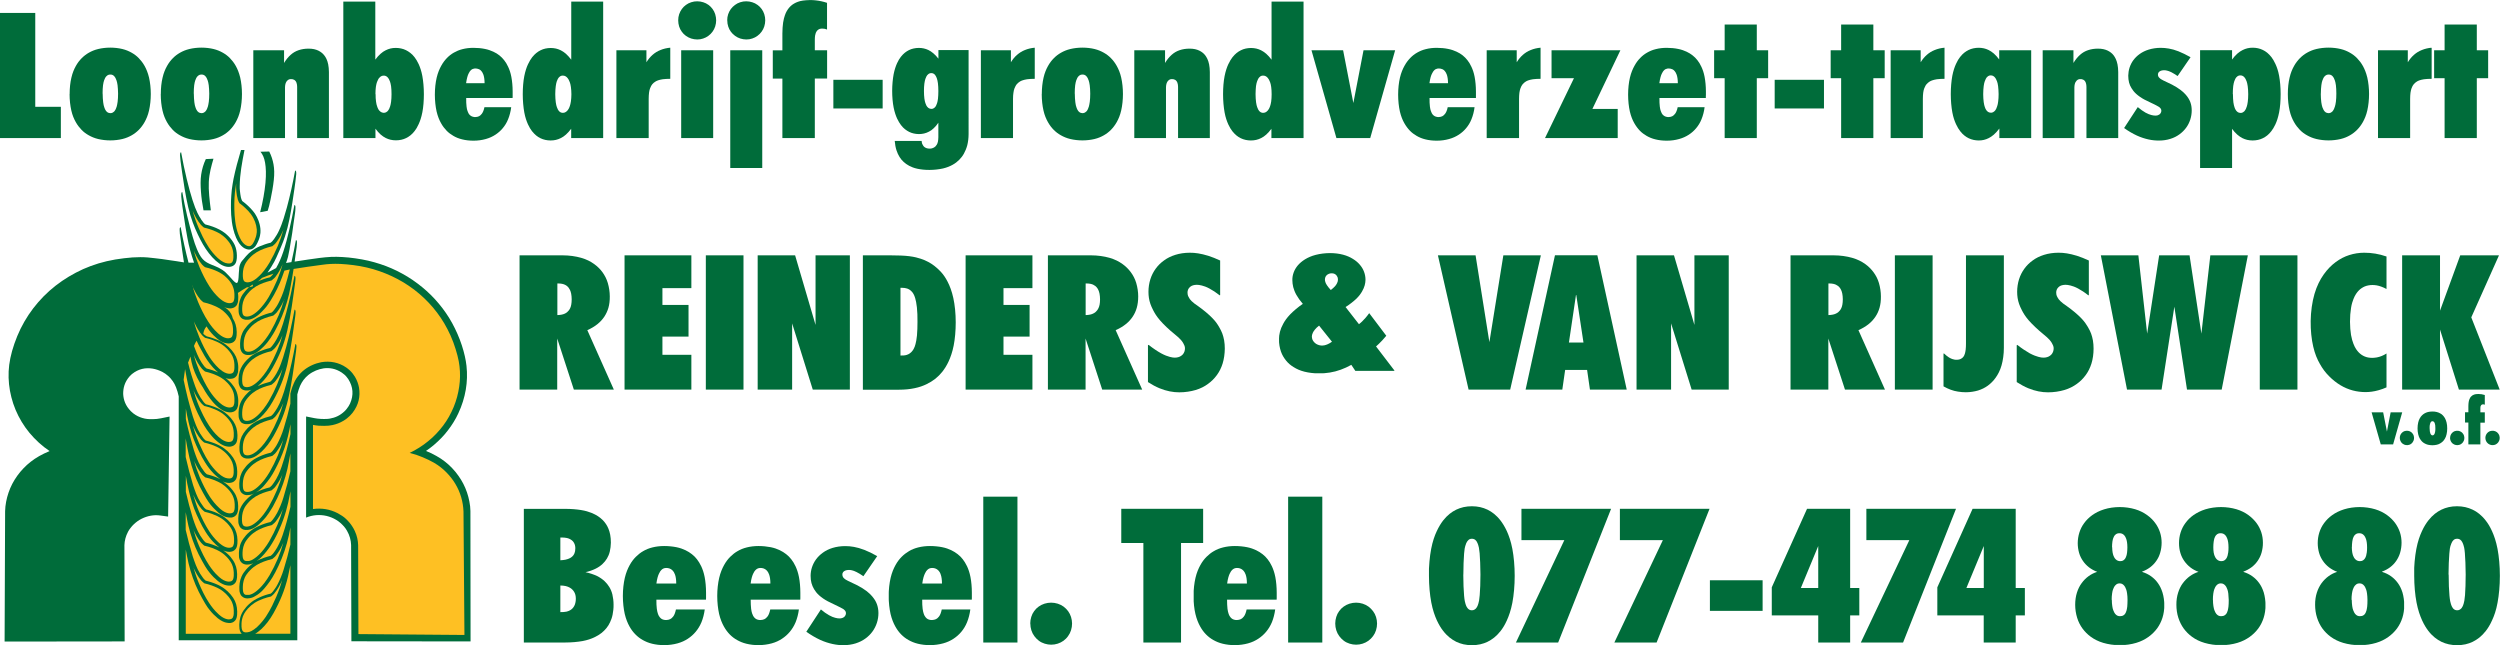 <?xml version="1.0" encoding="UTF-8"?><svg id="Layer_1" xmlns="http://www.w3.org/2000/svg" xmlns:xlink="http://www.w3.org/1999/xlink" viewBox="0 0 343.85 88.73"><defs><style>.cls-1{clip-path:url(#clippath-76);}.cls-2{clip-path:url(#clippath-51);}.cls-3{fill:#fec023;}.cls-3,.cls-4{fill-rule:evenodd;}.cls-5{clip-path:url(#clippath-34);}.cls-6{clip-path:url(#clippath-107);}.cls-7{clip-path:url(#clippath-38);}.cls-8{clip-path:url(#clippath-21);}.cls-9{clip-path:url(#clippath-6);}.cls-10{clip-path:url(#clippath-7);}.cls-11{clip-path:url(#clippath-17);}.cls-12{clip-path:url(#clippath-80);}.cls-13{clip-path:url(#clippath-31);}.cls-14{clip-path:url(#clippath-79);}.cls-15{clip-path:url(#clippath-75);}.cls-16{clip-path:url(#clippath-15);}.cls-17{clip-path:url(#clippath-33);}.cls-18{clip-path:url(#clippath-61);}.cls-19{clip-path:url(#clippath-116);}.cls-20{clip-path:url(#clippath-100);}.cls-21{clip-path:url(#clippath-18);}.cls-22{clip-path:url(#clippath-47);}.cls-23{clip-path:url(#clippath-4);}.cls-24{clip-path:url(#clippath-71);}.cls-25{clip-path:url(#clippath-22);}.cls-26{clip-path:url(#clippath-103);}.cls-27{clip-path:url(#clippath-23);}.cls-28{clip-path:url(#clippath-82);}.cls-29{clip-path:url(#clippath-54);}.cls-30{clip-path:url(#clippath-66);}.cls-31{clip-path:url(#clippath-114);}.cls-32{clip-path:url(#clippath-9);}.cls-33{clip-path:url(#clippath-102);}.cls-34{clip-path:url(#clippath-70);}.cls-35{clip-path:url(#clippath-10);}.cls-36{clip-path:url(#clippath-42);}.cls-37{clip-path:url(#clippath-59);}.cls-38{clip-path:url(#clippath-43);}.cls-39{clip-path:url(#clippath-64);}.cls-40{clip-path:url(#clippath-101);}.cls-41{clip-path:url(#clippath-25);}.cls-42{clip-path:url(#clippath-27);}.cls-43{clip-path:url(#clippath-109);}.cls-44{clip-path:url(#clippath-60);}.cls-45{clip-path:url(#clippath-113);}.cls-46{clip-path:url(#clippath-93);}.cls-47{clip-path:url(#clippath-11);}.cls-48{clip-path:url(#clippath-57);}.cls-49{clip-path:url(#clippath-88);}.cls-50{fill:none;}.cls-51{clip-path:url(#clippath-85);}.cls-52{clip-path:url(#clippath-111);}.cls-53{clip-path:url(#clippath-105);}.cls-54{clip-path:url(#clippath-36);}.cls-55{clip-path:url(#clippath-92);}.cls-56{clip-path:url(#clippath-35);}.cls-57{clip-path:url(#clippath-98);}.cls-58{clip-path:url(#clippath-48);}.cls-59{clip-path:url(#clippath-104);}.cls-60{clip-path:url(#clippath-28);}.cls-61{clip-path:url(#clippath-1);}.cls-62{clip-path:url(#clippath-56);}.cls-63{clip-path:url(#clippath-108);}.cls-64{clip-path:url(#clippath-90);}.cls-65{clip-path:url(#clippath-45);}.cls-66{clip-path:url(#clippath-110);}.cls-67{clip-path:url(#clippath-99);}.cls-68{clip-path:url(#clippath-89);}.cls-69{clip-path:url(#clippath-46);}.cls-70{clip-path:url(#clippath-40);}.cls-71{clip-path:url(#clippath-96);}.cls-72{clip-path:url(#clippath-5);}.cls-73{clip-path:url(#clippath-20);}.cls-74{clip-path:url(#clippath-95);}.cls-75{clip-path:url(#clippath-8);}.cls-76{clip-path:url(#clippath-52);}.cls-77{clip-path:url(#clippath-41);}.cls-78{clip-path:url(#clippath-67);}.cls-79{clip-path:url(#clippath-74);}.cls-80{clip-path:url(#clippath-3);}.cls-81{clip-path:url(#clippath-26);}.cls-82{clip-path:url(#clippath-91);}.cls-83{clip-path:url(#clippath-12);}.cls-84{clip-path:url(#clippath-50);}.cls-85{clip-path:url(#clippath-14);}.cls-4{fill:#006c3a;}.cls-86{clip-path:url(#clippath-97);}.cls-87{clip-path:url(#clippath-30);}.cls-88{clip-path:url(#clippath-112);}.cls-89{clip-path:url(#clippath-77);}.cls-90{clip-path:url(#clippath-19);}.cls-91{clip-path:url(#clippath-117);}.cls-92{clip-path:url(#clippath-78);}.cls-93{clip-path:url(#clippath-72);}.cls-94{clip-path:url(#clippath-84);}.cls-95{clip-path:url(#clippath-32);}.cls-96{clip-path:url(#clippath-55);}.cls-97{clip-path:url(#clippath-73);}.cls-98{clip-path:url(#clippath-53);}.cls-99{clip-path:url(#clippath-39);}.cls-100{clip-path:url(#clippath-81);}.cls-101{clip-path:url(#clippath-106);}.cls-102{clip-path:url(#clippath-16);}.cls-103{clip-path:url(#clippath-2);}.cls-104{clip-path:url(#clippath-29);}.cls-105{clip-path:url(#clippath-49);}.cls-106{clip-path:url(#clippath-37);}.cls-107{clip-path:url(#clippath-58);}.cls-108{clip-path:url(#clippath-13);}.cls-109{clip-path:url(#clippath-86);}.cls-110{clip-path:url(#clippath-63);}.cls-111{clip-path:url(#clippath-24);}.cls-112{clip-path:url(#clippath-94);}.cls-113{clip-path:url(#clippath);}.cls-114{clip-path:url(#clippath-87);}.cls-115{clip-path:url(#clippath-68);}.cls-116{clip-path:url(#clippath-83);}.cls-117{clip-path:url(#clippath-65);}.cls-118{clip-path:url(#clippath-44);}.cls-119{clip-path:url(#clippath-115);}.cls-120{clip-path:url(#clippath-62);}.cls-121{clip-path:url(#clippath-69);}</style><clipPath id="clippath"><rect class="cls-50" width="343.85" height="88.73"/></clipPath><clipPath id="clippath-1"><rect class="cls-50" x="35.78" y="20.83" width="1.94" height="8.36"/></clipPath><clipPath id="clippath-2"><rect class="cls-50" x="27.59" y="21.81" width="1.77" height="7.11"/></clipPath><clipPath id="clippath-3"><rect class="cls-50" x="326.19" y="56.71" width="4.21" height="4.41"/></clipPath><clipPath id="clippath-4"><rect class="cls-50" x="330.07" y="59.25" width="1.97" height="1.98"/></clipPath><clipPath id="clippath-5"><rect class="cls-50" x="332.51" y="56.59" width="4.09" height="4.66"/></clipPath><clipPath id="clippath-6"><rect class="cls-50" x="336.98" y="59.25" width="1.97" height="1.98"/></clipPath><clipPath id="clippath-7"><rect class="cls-50" x="339.04" y="54.18" width="2.72" height="6.94"/></clipPath><clipPath id="clippath-8"><rect class="cls-50" x="341.84" y="59.25" width="1.97" height="1.98"/></clipPath><clipPath id="clippath-9"><rect class="cls-50" x=".65" y="23.49" width="64.09" height="64.76"/></clipPath><clipPath id="clippath-10"><rect class="cls-50" y="1.78" width="8.37" height="17.21"/></clipPath><clipPath id="clippath-11"><rect class="cls-50" x="9.57" y="6.58" width="11.19" height="12.75"/></clipPath><clipPath id="clippath-12"><rect class="cls-50" x="22.11" y="6.58" width="11.19" height="12.75"/></clipPath><clipPath id="clippath-13"><rect class="cls-50" x="34.83" y="6.69" width="10.39" height="12.3"/></clipPath><clipPath id="clippath-14"><rect class="cls-50" x="47.24" y=".22" width="11.07" height="19.09"/></clipPath><clipPath id="clippath-15"><rect class="cls-50" x="59.81" y="6.57" width="10.7" height="12.75"/></clipPath><clipPath id="clippath-16"><rect class="cls-50" x="71.9" y=".22" width="11.07" height="19.09"/></clipPath><clipPath id="clippath-17"><rect class="cls-50" x="84.8" y="6.57" width="7.41" height="12.42"/></clipPath><clipPath id="clippath-18"><rect class="cls-50" x="93.28" y=".19" width="5.22" height="18.8"/></clipPath><clipPath id="clippath-19"><rect class="cls-50" x="100.03" y=".19" width="5.21" height="22.92"/></clipPath><clipPath id="clippath-20"><rect class="cls-50" x="106.29" width="7.46" height="18.99"/></clipPath><clipPath id="clippath-21"><rect class="cls-50" x="114.62" y="10.98" width="6.79" height="3.94"/></clipPath><clipPath id="clippath-22"><rect class="cls-50" x="122.71" y="6.57" width="10.54" height="16.78"/></clipPath><clipPath id="clippath-23"><rect class="cls-50" x="134.91" y="6.57" width="7.41" height="12.42"/></clipPath><clipPath id="clippath-24"><rect class="cls-50" x="143.28" y="6.58" width="11.19" height="12.75"/></clipPath><clipPath id="clippath-25"><rect class="cls-50" x="156" y="6.69" width="10.39" height="12.3"/></clipPath><clipPath id="clippath-26"><rect class="cls-50" x="168.22" y=".22" width="11.07" height="19.09"/></clipPath><clipPath id="clippath-27"><rect class="cls-50" x="180.38" y="6.91" width="11.51" height="12.08"/></clipPath><clipPath id="clippath-28"><rect class="cls-50" x="192.3" y="6.57" width="10.7" height="12.75"/></clipPath><clipPath id="clippath-29"><rect class="cls-50" x="204.51" y="6.57" width="7.41" height="12.42"/></clipPath><clipPath id="clippath-30"><rect class="cls-50" x="212.5" y="6.91" width="10.37" height="12.08"/></clipPath><clipPath id="clippath-31"><rect class="cls-50" x="223.93" y="6.57" width="10.7" height="12.75"/></clipPath><clipPath id="clippath-32"><rect class="cls-50" x="235.76" y="3.37" width="7.43" height="15.62"/></clipPath><clipPath id="clippath-33"><rect class="cls-50" x="244.09" y="10.98" width="6.78" height="3.94"/></clipPath><clipPath id="clippath-34"><rect class="cls-50" x="251.79" y="3.37" width="7.43" height="15.62"/></clipPath><clipPath id="clippath-35"><rect class="cls-50" x="260.05" y="6.57" width="7.41" height="12.42"/></clipPath><clipPath id="clippath-36"><rect class="cls-50" x="268.3" y="6.57" width="11.07" height="12.75"/></clipPath><clipPath id="clippath-37"><rect class="cls-50" x="280.94" y="6.69" width="10.39" height="12.3"/></clipPath><clipPath id="clippath-38"><rect class="cls-50" x="292.15" y="6.57" width="9.3" height="12.75"/></clipPath><clipPath id="clippath-39"><rect class="cls-50" x="302.6" y="6.57" width="11.07" height="16.54"/></clipPath><clipPath id="clippath-40"><rect class="cls-50" x="314.67" y="6.58" width="11.19" height="12.75"/></clipPath><clipPath id="clippath-41"><rect class="cls-50" x="327.07" y="6.57" width="7.41" height="12.42"/></clipPath><clipPath id="clippath-42"><rect class="cls-50" x="334.79" y="3.37" width="7.43" height="15.62"/></clipPath><clipPath id="clippath-43"><rect class="cls-50" x="71.45" y="35.12" width="12.98" height="18.48"/></clipPath><clipPath id="clippath-44"><rect class="cls-50" x="85.9" y="35.12" width="9.19" height="18.48"/></clipPath><clipPath id="clippath-45"><rect class="cls-50" x="97.08" y="35.12" width="5.18" height="18.48"/></clipPath><clipPath id="clippath-46"><rect class="cls-50" x="104.21" y="35.12" width="12.68" height="18.48"/></clipPath><clipPath id="clippath-47"><rect class="cls-50" x="118.68" y="35.12" width="12.76" height="18.48"/></clipPath><clipPath id="clippath-48"><rect class="cls-50" x="132.81" y="35.12" width="9.19" height="18.48"/></clipPath><clipPath id="clippath-49"><rect class="cls-50" x="144.13" y="35.12" width="12.98" height="18.48"/></clipPath><clipPath id="clippath-50"><rect class="cls-50" x="157.88" y="34.76" width="10.56" height="19.2"/></clipPath><clipPath id="clippath-51"><rect class="cls-50" x="175.92" y="34.81" width="15.87" height="16.53"/></clipPath><clipPath id="clippath-52"><rect class="cls-50" x="197.77" y="35.12" width="14.17" height="18.48"/></clipPath><clipPath id="clippath-53"><rect class="cls-50" x="209.82" y="35.12" width="13.91" height="18.48"/></clipPath><clipPath id="clippath-54"><rect class="cls-50" x="225.09" y="35.12" width="12.69" height="18.48"/></clipPath><clipPath id="clippath-55"><rect class="cls-50" x="246.29" y="35.12" width="12.98" height="18.48"/></clipPath><clipPath id="clippath-56"><rect class="cls-50" x="260.62" y="35.12" width="5.19" height="18.48"/></clipPath><clipPath id="clippath-57"><rect class="cls-50" x="267.3" y="35.12" width="8.29" height="18.84"/></clipPath><clipPath id="clippath-58"><rect class="cls-50" x="277.38" y="34.76" width="10.56" height="19.2"/></clipPath><clipPath id="clippath-59"><rect class="cls-50" x="288.95" y="35.12" width="20.22" height="18.48"/></clipPath><clipPath id="clippath-60"><rect class="cls-50" x="310.81" y="35.12" width="5.18" height="18.48"/></clipPath><clipPath id="clippath-61"><rect class="cls-50" x="317.81" y="34.78" width="10.43" height="19.17"/></clipPath><clipPath id="clippath-62"><rect class="cls-50" x="330.39" y="35.12" width="13.42" height="18.48"/></clipPath><clipPath id="clippath-63"><rect class="cls-50" x="72.03" y="69.98" width="12.37" height="18.39"/></clipPath><clipPath id="clippath-64"><rect class="cls-50" x="85.67" y="75.1" width="11.44" height="13.63"/></clipPath><clipPath id="clippath-65"><rect class="cls-50" x="98.65" y="75.1" width="11.44" height="13.63"/></clipPath><clipPath id="clippath-66"><rect class="cls-50" x="110.9" y="75.1" width="9.93" height="13.63"/></clipPath><clipPath id="clippath-67"><rect class="cls-50" x="122.24" y="75.1" width="11.44" height="13.63"/></clipPath><clipPath id="clippath-68"><rect class="cls-50" x="135.24" y="68.31" width="4.7" height="20.07"/></clipPath><clipPath id="clippath-69"><rect class="cls-50" x="141.71" y="82.9" width="5.75" height="5.78"/></clipPath><clipPath id="clippath-70"><rect class="cls-50" x="154.22" y="69.98" width="11.26" height="18.39"/></clipPath><clipPath id="clippath-71"><rect class="cls-50" x="164.18" y="75.1" width="11.44" height="13.63"/></clipPath><clipPath id="clippath-72"><rect class="cls-50" x="177.17" y="68.31" width="4.7" height="20.07"/></clipPath><clipPath id="clippath-73"><rect class="cls-50" x="183.65" y="82.9" width="5.75" height="5.78"/></clipPath><clipPath id="clippath-74"><rect class="cls-50" x="196.54" y="69.62" width="11.8" height="19.11"/></clipPath><clipPath id="clippath-75"><rect class="cls-50" x="208.5" y="69.98" width="13.09" height="18.39"/></clipPath><clipPath id="clippath-76"><rect class="cls-50" x="222.04" y="69.98" width="13.09" height="18.39"/></clipPath><clipPath id="clippath-77"><rect class="cls-50" x="235.18" y="79.81" width="7.25" height="4.21"/></clipPath><clipPath id="clippath-78"><rect class="cls-50" x="243.69" y="69.98" width="12.04" height="18.39"/></clipPath><clipPath id="clippath-79"><rect class="cls-50" x="255.94" y="69.98" width="13.09" height="18.39"/></clipPath><clipPath id="clippath-80"><rect class="cls-50" x="266.47" y="69.98" width="12.04" height="18.39"/></clipPath><clipPath id="clippath-81"><rect class="cls-50" x="285.4" y="69.72" width="12.27" height="18.98"/></clipPath><clipPath id="clippath-82"><rect class="cls-50" x="299.33" y="69.72" width="12.26" height="18.98"/></clipPath><clipPath id="clippath-83"><rect class="cls-50" x="318.4" y="69.72" width="12.26" height="18.98"/></clipPath><clipPath id="clippath-84"><rect class="cls-50" x="332.05" y="69.62" width="11.8" height="19.11"/></clipPath><clipPath id="clippath-85"><rect class="cls-50" x="31.77" y="20.63" width="4.05" height="13.7"/></clipPath><clipPath id="clippath-86"><rect class="cls-50" x="24.76" y="20.95" width="7.82" height="15.77"/></clipPath><clipPath id="clippath-87"><rect class="cls-50" x="25.26" y="36.28" width="38.63" height="51.05"/></clipPath><clipPath id="clippath-88"><rect class="cls-50" x="35.43" y="37.65" width="2.18" height="1.11"/></clipPath><clipPath id="clippath-89"><rect class="cls-50" x="33.4" y="31.57" width="5.6" height="7.24"/></clipPath><clipPath id="clippath-90"><rect class="cls-50" x="33.29" y="36.29" width="5.6" height="7.24"/></clipPath><clipPath id="clippath-91"><rect class="cls-50" x="33.5" y="41.12" width="5.6" height="7.24"/></clipPath><clipPath id="clippath-92"><rect class="cls-50" x="33.29" y="46" width="5.6" height="7.24"/></clipPath><clipPath id="clippath-93"><rect class="cls-50" x="33.29" y="50.63" width="5.6" height="7.24"/></clipPath><clipPath id="clippath-94"><rect class="cls-50" x="33.4" y="55.37" width="5.6" height="7.24"/></clipPath><clipPath id="clippath-95"><rect class="cls-50" x="26.66" y="34.48" width="5.6" height="7.24"/></clipPath><clipPath id="clippath-96"><rect class="cls-50" x="26.45" y="39.31" width="5.6" height="7.24"/></clipPath><clipPath id="clippath-97"><rect class="cls-50" x="26.69" y="46.85" width="3.36" height="4.39"/></clipPath><clipPath id="clippath-98"><rect class="cls-50" x="26.66" y="44.19" width="5.6" height="7.24"/></clipPath><clipPath id="clippath-99"><rect class="cls-50" x="26.66" y="48.82" width="5.6" height="7.24"/></clipPath><clipPath id="clippath-100"><rect class="cls-50" x="26.56" y="53.56" width="5.59" height="7.24"/></clipPath><clipPath id="clippath-101"><rect class="cls-50" x="25.55" y="56.2" width="4.73" height="9.69"/></clipPath><clipPath id="clippath-102"><rect class="cls-50" x="35.14" y="58.34" width="4.8" height="9.43"/></clipPath><clipPath id="clippath-103"><rect class="cls-50" x="33.26" y="65.18" width="5.6" height="7.24"/></clipPath><clipPath id="clippath-104"><rect class="cls-50" x="33.4" y="60.4" width="5.6" height="7.24"/></clipPath><clipPath id="clippath-105"><rect class="cls-50" x="26.69" y="63.37" width="5.6" height="7.24"/></clipPath><clipPath id="clippath-106"><rect class="cls-50" x="35.1" y="77.7" width="4.84" height="9.46"/></clipPath><clipPath id="clippath-107"><rect class="cls-50" x="35.32" y="67.57" width="4.62" height="9.57"/></clipPath><clipPath id="clippath-108"><rect class="cls-50" x="33.4" y="74.58" width="5.6" height="7.24"/></clipPath><clipPath id="clippath-109"><rect class="cls-50" x="33.34" y="69.92" width="5.6" height="7.24"/></clipPath><clipPath id="clippath-110"><rect class="cls-50" x="25.55" y="65.42" width="4.62" height="9.88"/></clipPath><clipPath id="clippath-111"><rect class="cls-50" x="26.61" y="68.11" width="5.6" height="7.24"/></clipPath><clipPath id="clippath-112"><rect class="cls-50" x="26.56" y="72.77" width="5.59" height="7.24"/></clipPath><clipPath id="clippath-113"><rect class="cls-50" x="26.56" y="77.95" width="5.59" height="7.24"/></clipPath><clipPath id="clippath-114"><rect class="cls-50" x="32.24" y="25.27" width="3.09" height="8.59"/></clipPath><clipPath id="clippath-115"><rect class="cls-50" x="26.51" y="29.02" width="5.6" height="7.24"/></clipPath><clipPath id="clippath-116"><rect class="cls-50" x="26.56" y="58.59" width="5.59" height="7.24"/></clipPath><clipPath id="clippath-117"><rect class="cls-50" x="33.23" y="79.76" width="5.6" height="7.24"/></clipPath></defs><g class="cls-113"><g class="cls-61"><path class="cls-4" d="M36.83,28.99l-1.05.2c.37-1.41.62-2.85.73-4.03.11-1.18.07-2.1-.05-2.78-.12-.69-.33-1.14-.64-1.51l1.21-.03c.28.55.48,1.15.59,1.77.11.62.13,1.28.04,2.14-.09.87-.29,1.95-.45,2.7-.15.74-.26,1.15-.39,1.54"/></g><g class="cls-103"><path class="cls-4" d="M29,28.93h-1.01c-.17-.87-.29-1.74-.35-2.57s-.08-1.61.03-2.35.32-1.46.64-2.13l1.05-.05c-.29,1-.58,2-.64,3.19-.06,1.18.11,2.55.28,3.92"/></g><g class="cls-80"><polyline class="cls-4" points="326.19 56.71 327.45 61.12 329.15 61.12 330.4 56.71 328.81 56.71 328.3 59.36 327.78 56.71 326.19 56.71"/></g><g class="cls-23"><path class="cls-4" d="M330.07,60.23c0,.11.02.21.05.31.03.1.08.19.14.28s.13.16.22.22c.26.19.57.23.88.14.1-.03.19-.08.27-.14.08-.06.16-.13.21-.22.19-.26.24-.58.14-.9-.03-.1-.08-.19-.14-.27s-.13-.16-.21-.22c-.26-.19-.58-.23-.89-.14-.1.03-.19.08-.27.14s-.15.13-.21.21c-.13.17-.19.38-.19.58"/></g><g class="cls-72"><path class="cls-4" d="M334.17,58.89c0-.16,0-.31.02-.42.02-.11.04-.19.06-.24.02-.06.04-.09.05-.12.08-.15.2-.19.31-.17.06.01.11.04.17.1.02.02.03.04.05.07.02.03.03.06.05.12.02.06.04.13.06.25.01.11.02.27.02.42s0,.3-.02.41c-.01.11-.03.19-.05.24-.02.06-.03.1-.05.13-.03.07-.08.13-.15.17-.1.05-.23.05-.33-.08-.02-.02-.03-.04-.05-.07s-.03-.07-.05-.12c-.02-.06-.04-.13-.06-.25-.02-.12-.03-.27-.03-.43M332.51,58.92c0,.29.03.58.09.82.06.24.13.43.22.58s.19.28.29.39c.11.11.22.2.36.27.13.08.29.14.47.19.19.04.4.07.61.07s.42-.03.61-.07.34-.11.47-.19c.14-.08.25-.17.36-.27.11-.11.2-.23.29-.39.09-.16.17-.34.22-.58.06-.24.09-.53.09-.82s-.03-.58-.09-.82c-.06-.24-.14-.43-.22-.58-.09-.16-.19-.28-.29-.39s-.22-.2-.36-.27c-.13-.08-.29-.14-.47-.19s-.39-.07-.61-.07-.43.03-.61.07c-.18.05-.34.11-.47.19-.14.08-.25.17-.36.28s-.2.23-.29.39c-.09.16-.17.34-.22.58-.06.24-.09.53-.09.82Z"/></g><g class="cls-9"><path class="cls-4" d="M336.98,60.23c0,.11.02.21.05.31.03.1.08.19.14.28s.13.16.22.22c.26.19.57.23.88.14.1-.03.19-.08.27-.14.08-.06.16-.13.22-.22.19-.26.24-.58.14-.9-.03-.1-.08-.19-.14-.27-.06-.08-.13-.16-.21-.22-.26-.19-.58-.23-.89-.14-.1.03-.19.08-.27.14s-.15.13-.21.21c-.13.17-.19.38-.19.58"/></g><g class="cls-10"><path class="cls-4" d="M339.52,61.12h1.63v-2.99h.61v-1.42h-.61v-.55c0-.07,0-.14.01-.19,0-.05.02-.1.04-.13.03-.07.05-.11.12-.17.12-.08.3-.07.44,0v-1.34c-.3-.1-.59-.14-.88-.14-.11,0-.23,0-.34.02-.1.02-.18.04-.25.06-.17.06-.3.14-.45.3-.04.05-.07.1-.11.16-.03.06-.07.13-.1.22-.03.09-.07.21-.09.36s-.04.35-.04.54v.85h-.48v1.42h.48v2.99"/></g><g class="cls-75"><path class="cls-4" d="M341.84,60.23c0,.11.02.21.05.31.03.1.08.19.14.28.06.08.14.16.22.22.26.19.57.23.88.14.1-.03.19-.08.27-.14.08-.06.16-.13.22-.22.19-.26.24-.58.14-.9-.03-.1-.08-.19-.14-.27-.06-.08-.13-.16-.21-.22-.26-.19-.58-.23-.9-.14-.1.03-.19.08-.27.14s-.15.13-.21.21c-.12.17-.19.38-.19.58"/></g><g class="cls-32"><path class="cls-4" d="M32.9,36.95c-.1.71-.03,1.86-.31,1.96-.28.1-.91-.85-1.55-1.43-.65-.59-1.31-.81-1.85-1.03-.54-.22-.97-.43-1.31-.81-.34-.37-.6-.9-.8-1.39s-.37-.96-.59-1.72-.51-1.83-.76-2.89-.47-2.14-.66-3.23c-.04,0-.1.06-.11.1-.02.05-.03.11-.03.15,0,.1,0,.24,0,.36.07.96.24,1.92.38,2.87s.28,1.91.47,2.86c.2,1.14.52,2.26.91,3.38h-.76c-.42-1.62-.78-3.25-1.08-4.89-.04,0-.09.05-.1.08-.02.04-.03.09-.04.13,0,.04,0,.14,0,.25,0,.3.04.61.09.91.1.58.16,1.16.24,1.74.08.58.18,1.16.26,1.74-.67-.11-1.34-.22-2.02-.31-.67-.1-1.35-.21-2.02-.27-.62-.08-1.25-.14-1.95-.14-.7,0-1.46.05-2.25.15-.79.09-1.62.23-2.39.41-.77.18-1.49.4-2.19.66-.7.26-1.38.56-2.04.91-.66.34-1.29.73-1.9,1.14-.61.42-1.19.87-1.74,1.36-.55.49-1.06,1.01-1.54,1.56-.48.55-.92,1.13-1.33,1.74-.4.61-.77,1.24-1.1,1.91-.33.67-.61,1.37-.85,2.05-.24.69-.43,1.37-.56,2-.26,1.26-.3,2.39-.18,3.59.06.6.17,1.19.32,1.78.15.59.34,1.17.58,1.74.24.57.52,1.12.84,1.65.32.53.68,1.04,1.07,1.51.4.48.83.93,1.29,1.35s.96.81,1.48,1.16c-.5.21-.99.44-1.43.69-.44.25-.82.51-1.18.79-.36.28-.69.58-.99.9-.31.32-.59.66-.85,1.02s-.48.73-.69,1.12c-.2.39-.37.79-.51,1.2-.28.83-.45,1.69-.47,2.55l-.07,17.93,16.51-.02-.03-13.24c.02-.61.17-1.23.5-1.85.1-.19.22-.37.36-.54.13-.17.28-.34.44-.49.16-.15.33-.29.51-.42.18-.13.37-.24.57-.34.82-.4,1.69-.56,2.55-.44l1.08.15.2-13.76-1.17.24c-.19.04-.39.07-.58.09-.2.02-.39.03-.58.03-.51.01-.96-.02-1.43-.17-.41-.12-.81-.31-1.22-.62-.12-.09-.23-.19-.34-.3-.76-.77-1.02-1.58-1.06-2.39,0-.78.17-1.59.89-2.42.1-.1.2-.2.31-.3.92-.74,1.89-.91,2.87-.75.43.08.87.22,1.32.45.14.08.28.16.41.25.13.09.26.19.38.3.12.1.23.22.34.34.22.25.4.51.54.77.07.14.14.28.21.46.14.37.29.83.37,1.25v33.54h16.31v-33.82c.05-.22.11-.43.18-.63.07-.2.13-.38.2-.54.07-.16.14-.3.22-.43s.17-.26.26-.39c.1-.12.2-.24.31-.36.11-.11.23-.22.35-.32.67-.53,1.41-.8,2.11-.91.8-.1,1.63.02,2.48.58.12.08.23.17.34.26.11.09.21.19.3.3.09.11.18.22.26.34.68,1.07.76,2.2.25,3.35-.12.25-.27.51-.47.75-.09.12-.2.23-.3.33-.64.61-1.32.88-2,1-.15.03-.3.04-.47.05-.5.02-1.09,0-1.66-.11l-1.15-.23v13.91c.91-.37,1.85-.45,2.82-.23.23.06.46.13.68.22.22.09.44.2.64.32.2.12.4.26.58.42s.34.32.5.5c.15.18.29.37.4.57.37.64.55,1.31.57,1.98l.04,13.23,16.39.02-.02-17.94c0-.43-.06-.86-.14-1.29-.08-.43-.19-.85-.33-1.26-.14-.41-.31-.81-.51-1.2-.2-.39-.43-.76-.69-1.12-.25-.36-.54-.7-.84-1.02s-.63-.62-.99-.9c-.36-.28-.74-.54-1.18-.78-.44-.25-.92-.49-1.43-.69.38-.26.76-.54,1.11-.84.35-.3.69-.62,1.01-.95.32-.33.62-.68.9-1.05.28-.36.54-.74.78-1.13.24-.39.46-.79.65-1.21.99-2.12,1.36-4.34,1.12-6.52-.05-.43-.12-.87-.23-1.34-.21-.94-.56-2.03-1.01-3.05-.22-.51-.47-1.01-.73-1.49s-.55-.94-.85-1.38c-.3-.44-.63-.87-.98-1.29-.34-.42-.71-.81-1.1-1.2-.39-.38-.79-.75-1.21-1.09s-.86-.67-1.31-.98-.92-.59-1.41-.86c-.48-.27-.98-.51-1.48-.73-.51-.22-1.02-.42-1.55-.59-.53-.17-1.06-.33-1.63-.46s-1.18-.24-1.8-.33c-.61-.09-1.24-.15-1.79-.18-.55-.03-1.04-.04-1.52-.02-1.1.05-2.15.22-3.22.37-.61.09-1.21.18-1.82.28.1-.65.17-1.32.28-1.97.02-.18.03-.37.04-.55v-.16c0-.11,0-.13-.04-.21-.02-.04-.06-.07-.1-.08-.19,1.02-.39,2.03-.62,3.04-.24.03-.48.07-.74.12.1-.28.2-.57.27-.85.07-.28.12-.54.22-1.08.09-.54.23-1.37.36-2.2.14-.89.23-1.79.38-2.67.04-.24.06-.49.06-.73,0-.06,0-.12,0-.16,0-.11,0-.13-.04-.21-.02-.04-.06-.07-.1-.08-.2,1.11-.42,2.21-.68,3.31-.25,1.1-.54,2.19-.84,3.09-.3.9-.61,1.61-1,2.28l-1.18.63c.35-.51.68-1.04.92-1.48.24-.44.38-.79.53-1.13.14-.33.3-.64.42-.96.21-.47.38-.95.54-1.44.5-1.52.76-3.08,1.01-4.63.19-1.3.41-2.6.53-3.9,0-.06,0-.12,0-.18,0-.11,0-.17-.06-.27-.02-.03-.06-.05-.09-.06-.31,1.71-.68,3.4-1.14,5.11-.14.49-.28.98-.43,1.46-.18.55-.38,1.13-.65,1.7-.1.22-.21.43-.33.62s-.23.37-.33.51c-.1.14-.18.24-.26.33-.08.08-.15.14-.22.2-.26.06-.52.13-.77.22-.25.08-.5.18-.72.27s-.41.19-.58.29c-.18.1-.34.2-.49.31-.15.11-.3.23-.43.35-.14.13-.27.26-.39.4-.12.14-.24.29-.42.5-.19.21-.45.47-.54,1.18"/></g><g class="cls-35"><polyline class="cls-4" points="0 18.99 8.37 18.99 8.37 14.69 4.85 14.69 4.85 1.78 0 1.78 0 18.99"/></g><g class="cls-47"><path class="cls-4" d="M14.11,12.88c0-.43.02-.85.06-1.16.04-.31.1-.52.15-.67.05-.15.1-.25.14-.33.04-.08.08-.14.12-.18.26-.29.46-.3.73-.28.16.03.31.1.45.28.04.05.08.1.12.18.04.08.09.18.14.33.05.15.11.36.15.67s.06.74.07,1.15c0,.41-.02.82-.06,1.12-.04.31-.09.51-.13.67-.05.16-.09.26-.13.35-.04.08-.08.15-.12.2-.04.05-.07.09-.1.13-.27.25-.48.26-.77.18-.12-.04-.22-.11-.33-.24-.04-.05-.08-.11-.12-.19s-.09-.18-.14-.34c-.06-.16-.11-.37-.15-.69-.04-.32-.07-.75-.07-1.18M9.57,12.95c0,.8.09,1.6.24,2.25.15.66.37,1.17.61,1.59.24.43.51.77.8,1.07s.61.54.99.75c.37.21.79.39,1.29.51.5.12,1.09.19,1.67.19.58,0,1.16-.07,1.66-.19.5-.12.91-.3,1.28-.51.37-.21.69-.46.98-.75.29-.3.56-.64.8-1.07s.46-.94.61-1.6c.15-.66.24-1.46.24-2.26s-.09-1.6-.24-2.26c-.16-.66-.37-1.17-.61-1.6-.24-.43-.51-.77-.8-1.07-.29-.3-.61-.54-.98-.75-.37-.21-.79-.39-1.28-.51-.5-.12-1.08-.19-1.66-.19-.58,0-1.16.07-1.66.19s-.92.3-1.29.51c-.37.21-.69.46-.99.76-.3.3-.56.64-.8,1.07-.24.43-.46.94-.61,1.6-.16.65-.24,1.45-.24,2.25Z"/></g><g class="cls-83"><path class="cls-4" d="M26.65,12.88c0-.43.02-.85.06-1.16.04-.31.1-.52.15-.67.05-.15.1-.25.14-.33.04-.08.08-.14.12-.18.26-.29.46-.3.73-.28.16.03.31.1.45.28.04.05.08.1.12.18.04.08.09.18.14.33.05.15.11.36.15.67s.06.74.07,1.15c0,.41-.02.82-.06,1.12-.04.31-.09.51-.13.67-.05.16-.09.26-.13.35-.04.08-.08.15-.12.2-.04.05-.07.09-.1.13-.27.25-.48.26-.77.18-.12-.04-.22-.11-.33-.24-.04-.05-.08-.11-.12-.19s-.09-.18-.14-.34c-.06-.16-.11-.37-.15-.69-.04-.32-.07-.75-.07-1.18M22.11,12.95c0,.8.09,1.6.24,2.25.15.66.37,1.17.61,1.59.24.43.51.77.8,1.07s.61.54.99.75c.37.21.79.39,1.29.51.5.12,1.09.19,1.67.19.58,0,1.16-.07,1.66-.19.5-.12.91-.3,1.28-.51.37-.21.69-.46.98-.75.29-.3.56-.64.8-1.07s.46-.94.61-1.6c.15-.66.24-1.46.24-2.26s-.09-1.6-.24-2.26c-.16-.66-.37-1.17-.61-1.6-.24-.43-.51-.77-.8-1.07-.29-.3-.61-.54-.98-.75-.37-.21-.79-.39-1.28-.51-.5-.12-1.08-.19-1.66-.19-.58,0-1.16.07-1.66.19s-.92.3-1.29.51c-.37.21-.7.46-.99.76-.3.3-.56.64-.8,1.07-.24.43-.46.94-.61,1.6-.16.65-.24,1.45-.24,2.25Z"/></g><g class="cls-108"><path class="cls-4" d="M34.83,18.99h4.37v-6.95c0-.16.02-.32.05-.45.03-.13.07-.23.12-.31.04-.08.09-.14.14-.19.18-.18.34-.21.53-.21.07,0,.14,0,.21.02.15.04.27.09.4.24.03.04.07.09.1.16.03.07.06.15.08.26.02.11.04.26.04.4v7.03h4.37v-9.08c0-.38-.04-.75-.1-1.06-.06-.31-.15-.55-.24-.75s-.2-.36-.31-.5c-.11-.14-.23-.26-.36-.36-.13-.1-.28-.2-.45-.28s-.36-.15-.59-.2c-.23-.05-.5-.07-.77-.07-.47,0-.93.07-1.34.21s-.75.33-1.09.63-.66.69-.92,1.13v-1.75h-4.23v12.08"/></g><g class="cls-85"><path class="cls-4" d="M51.64,12.95c0-.37.02-.74.06-1.02.04-.29.1-.49.15-.64.06-.16.11-.27.16-.36s.09-.16.14-.21c.27-.31.49-.34.76-.31.16.03.31.11.45.28.04.05.08.11.13.19.05.08.09.18.15.34.05.15.11.36.15.65.04.3.06.69.06,1.08,0,.38-.02.76-.06,1.04-.04.28-.08.48-.13.63-.05.15-.09.26-.13.34-.04.09-.08.15-.12.2-.04.05-.07.09-.1.13-.28.26-.5.26-.78.18-.13-.05-.25-.13-.37-.27-.05-.05-.09-.12-.14-.21-.05-.09-.1-.2-.15-.36-.06-.16-.11-.36-.15-.65-.04-.29-.07-.66-.06-1.02M47.24,18.99h4.4v-1.29c.22.3.47.59.71.8.5.43.92.61,1.37.72.23.05.48.08.74.08s.51-.03.74-.08c.24-.05.45-.13.66-.23.4-.2.78-.47,1.16-.96.19-.24.38-.54.56-.95.19-.41.37-.92.51-1.63s.21-1.6.21-2.5-.08-1.78-.21-2.49-.32-1.22-.5-1.63c-.19-.41-.38-.71-.57-.96-.19-.25-.38-.44-.58-.59s-.39-.28-.6-.38c-.42-.21-.92-.31-1.41-.31-.5,0-.94.1-1.39.33-.22.11-.46.26-.7.48-.24.21-.5.5-.72.8V.22h-4.4v18.78Z"/></g><g class="cls-16"><path class="cls-4" d="M64.11,11.42c.04-.3.1-.59.16-.81.06-.22.12-.38.18-.49.06-.12.11-.2.15-.27.05-.07.09-.12.13-.16.17-.18.33-.23.49-.26.2-.03.6-.01.88.23.05.04.09.08.13.14.04.05.08.11.13.19.04.08.08.17.13.29.04.12.08.27.11.47s.05.44.05.69h-2.53M70.33,14.74h-3.7c-.04.21-.1.41-.17.57-.07.16-.13.26-.2.35-.14.18-.25.26-.38.33-.14.07-.33.11-.5.11-.09,0-.17,0-.24-.02-.21-.04-.4-.12-.59-.33-.04-.05-.08-.11-.12-.18s-.08-.17-.13-.31c-.05-.14-.1-.32-.13-.6-.04-.31-.06-.75-.05-1.18h6.38c0-.06,0-.12.01-.19,0-.07,0-.15,0-.27,0-.12,0-.27,0-.43,0-.72-.07-1.44-.18-2.02-.11-.58-.27-1.02-.44-1.38-.17-.37-.35-.66-.55-.91s-.41-.47-.65-.66c-.24-.19-.51-.36-.84-.51s-.7-.29-1.16-.38c-.47-.1-1.03-.15-1.57-.15-.54,0-1.05.06-1.51.18-.45.11-.84.28-1.19.48s-.66.44-.94.73-.55.63-.79,1.07c-.24.43-.47.96-.63,1.64-.16.68-.25,1.51-.25,2.34s.09,1.65.24,2.32c.16.67.37,1.18.61,1.6.23.42.49.75.77,1.04s.59.51.93.71c.34.2.74.37,1.21.48.47.12,1.01.18,1.57.18.57,0,1.16-.08,1.68-.23.51-.14.95-.35,1.33-.6.38-.25.71-.54,1-.89.29-.35.55-.75.74-1.24.2-.49.35-1.06.42-1.64Z"/></g><g class="cls-102"><path class="cls-4" d="M76.37,12.95c0-.4.03-.81.07-1.11.04-.3.09-.5.14-.65.05-.15.1-.25.14-.33.05-.08.08-.14.12-.18.25-.29.45-.3.71-.27.18.03.34.12.51.32.05.06.09.12.15.22.05.09.1.2.16.36s.11.36.15.65c.04.28.07.64.07,1,0,.36-.03.72-.07,1-.04.28-.1.49-.15.64-.05.16-.11.27-.16.37-.05.09-.1.16-.15.22-.27.31-.5.35-.77.32-.16-.03-.3-.1-.44-.27-.04-.05-.08-.1-.12-.18s-.09-.18-.14-.33-.11-.35-.15-.66c-.04-.3-.07-.71-.07-1.11M78.57,18.99h4.39V.22h-4.39v7.99c-.23-.31-.5-.6-.74-.82-.51-.43-.92-.6-1.36-.71-.23-.05-.47-.08-.72-.08-.25,0-.5.03-.74.08-.23.05-.45.13-.65.23-.41.2-.78.48-1.17.97-.19.25-.38.55-.57.96s-.37.93-.51,1.63-.21,1.6-.21,2.49.08,1.79.21,2.5c.13.71.32,1.22.5,1.63.19.41.37.71.56.95.19.24.38.43.57.59.19.16.39.28.59.38.43.21.91.31,1.4.31.5,0,.96-.1,1.41-.33.22-.11.46-.26.7-.48.24-.21.49-.5.72-.8v1.29Z"/></g><g class="cls-11"><path class="cls-4" d="M84.8,18.99h4.42v-5.39c0-.31.02-.62.05-.86.03-.24.08-.42.13-.56.05-.14.1-.25.15-.35.06-.1.11-.18.17-.25.06-.07.13-.14.2-.2.07-.06.16-.12.26-.18.1-.06.21-.11.36-.16.15-.05.34-.1.6-.14.29-.04.68-.06,1.05-.06v-4.28c-.47.04-.94.15-1.35.32-.41.16-.76.38-1.08.66-.32.28-.61.63-.85,1.02v-1.65h-4.13v12.08"/></g><g class="cls-21"><path class="cls-4" d="M93.28,2.81c0,.29.05.57.13.84.08.26.21.51.37.72.16.22.34.41.56.56.22.16.46.28.73.37.26.08.55.13.83.13.28,0,.56-.04.81-.13.26-.08.5-.21.72-.37s.41-.35.57-.57c.16-.22.29-.47.37-.73.08-.26.13-.55.13-.83s-.05-.57-.13-.84c-.08-.27-.21-.51-.37-.73-.16-.22-.35-.41-.56-.56-.22-.16-.46-.28-.72-.36-.26-.08-.54-.13-.82-.13s-.57.04-.83.13c-.27.08-.51.21-.73.37-.22.16-.41.35-.56.56-.16.22-.28.46-.37.72s-.13.55-.13.84M93.69,18.99h4.4V6.91h-4.4v12.08Z"/></g><g class="cls-90"><path class="cls-4" d="M100.03,2.81c0,.29.04.57.13.84.08.26.21.51.37.72s.35.41.57.56c.21.16.46.28.72.37.26.08.55.13.83.13.28,0,.56-.04.81-.13.26-.08.5-.21.72-.37s.41-.35.57-.57.29-.47.37-.73c.08-.26.13-.55.13-.83s-.04-.57-.13-.84c-.08-.27-.21-.51-.37-.73-.16-.22-.35-.41-.57-.56-.21-.16-.46-.28-.72-.36-.26-.08-.54-.13-.82-.13s-.57.04-.83.13c-.26.08-.51.21-.72.37-.22.16-.41.35-.57.56-.16.22-.28.46-.37.72s-.13.55-.13.84M100.44,23.11h4.4V6.91h-4.4v16.2Z"/></g><g class="cls-73"><path class="cls-4" d="M107.62,18.99h4.45v-8.19h1.69v-3.89h-1.69v-1.5c0-.19.02-.38.04-.53.03-.15.06-.26.09-.35.04-.09.07-.15.11-.21s.07-.1.11-.14c.23-.22.42-.24.66-.25.24,0,.44.04.67.13V.39c-.25-.08-.5-.16-.76-.21-.26-.06-.52-.1-.79-.13s-.55-.05-.86-.04-.64.03-.91.07c-.28.04-.5.1-.69.17-.19.07-.35.14-.5.23-.15.08-.27.17-.39.27-.12.1-.23.21-.33.33s-.2.26-.3.43-.19.36-.27.61-.18.56-.24.99-.1.96-.1,1.49v2.32h-1.32v3.89h1.32v8.19"/></g><g class="cls-8"><polyline class="cls-4" points="114.62 14.92 121.4 14.92 121.4 10.98 114.62 10.98 114.62 14.92"/></g><g class="cls-25"><path class="cls-4" d="M127.08,12.54c0-.38.02-.77.06-1.06s.09-.49.14-.64c.05-.15.1-.25.14-.33.04-.08.08-.14.12-.18.24-.27.43-.29.67-.27.14.03.27.09.4.25.04.04.07.1.11.17.04.08.09.17.14.32.05.15.1.34.14.64.04.3.06.7.06,1.08,0,.39-.02.76-.05,1.04-.03.28-.08.47-.12.61s-.08.24-.12.31-.07.13-.1.18-.06.08-.09.11c-.26.24-.46.24-.73.16-.11-.04-.21-.11-.32-.24-.04-.05-.08-.1-.12-.18-.04-.08-.08-.17-.13-.32-.05-.14-.1-.34-.14-.62-.04-.29-.06-.66-.06-1.05M129.07,6.89v1.18c-.22-.29-.47-.55-.71-.75-.48-.4-.88-.56-1.31-.66-.22-.05-.45-.07-.69-.07-.24,0-.48.03-.71.08-.22.05-.43.12-.63.22-.38.19-.74.45-1.11.92-.18.23-.36.51-.53.89-.17.38-.34.86-.47,1.51-.12.65-.2,1.48-.2,2.29s.07,1.63.2,2.28.3,1.13.47,1.51c.18.38.36.67.54.91s.36.42.55.57c.19.15.38.27.58.37.2.1.41.17.63.22.22.05.47.08.71.08.48,0,.95-.1,1.39-.34.22-.11.44-.26.65-.47.22-.2.44-.47.63-.75v1.99c0,.22-.03.45-.06.62-.04.17-.09.3-.15.4-.06.1-.12.18-.18.24-.06.06-.13.11-.21.16-.07.04-.16.08-.27.11-.1.03-.22.04-.35.04-.12,0-.25-.02-.36-.05s-.2-.08-.28-.13c-.08-.05-.15-.12-.2-.19s-.11-.17-.16-.28c-.04-.12-.07-.26-.08-.41h-3.7c.04.46.12.92.24,1.29.12.38.27.67.43.93.16.26.34.47.56.67s.45.37.75.53c.3.16.67.31,1.14.41.47.1,1.07.17,1.69.16.62,0,1.29-.08,1.83-.2.55-.13.97-.31,1.33-.51.36-.2.65-.43.9-.68.25-.25.47-.53.65-.86s.34-.7.46-1.15c.11-.45.18-.99.18-1.52V6.89h-4.18Z"/></g><g class="cls-27"><path class="cls-4" d="M134.91,18.99h4.42v-5.39c0-.31.02-.62.06-.86.03-.24.08-.42.13-.56.05-.14.1-.25.16-.35.05-.1.11-.18.17-.25.06-.07.13-.14.2-.2s.16-.12.25-.18c.1-.06.21-.11.37-.16.15-.05.34-.1.6-.14.29-.04.68-.06,1.05-.06v-4.28c-.47.04-.94.15-1.35.32-.41.16-.75.38-1.08.66s-.61.63-.85,1.02v-1.65h-4.13v12.08"/></g><g class="cls-111"><path class="cls-4" d="M147.82,12.88c0-.43.02-.85.06-1.16.04-.31.1-.52.15-.67.05-.15.1-.25.14-.33.04-.08.08-.14.12-.18.26-.29.46-.3.73-.28.16.03.31.1.45.28.04.05.08.1.12.18.04.08.09.18.14.33.05.15.11.36.15.67.04.31.07.74.07,1.15s-.02.82-.06,1.12c-.04.31-.09.51-.13.67-.05.16-.09.26-.13.35-.04.08-.08.15-.11.2-.04.05-.07.09-.11.13-.27.25-.48.26-.77.18-.12-.04-.22-.11-.33-.24-.04-.05-.08-.11-.12-.19-.04-.08-.09-.18-.14-.34-.06-.16-.11-.37-.15-.69s-.07-.75-.07-1.18M143.28,12.95c0,.8.09,1.6.24,2.25.15.66.37,1.17.61,1.59.24.43.5.77.8,1.07s.61.54.99.75c.37.21.79.39,1.29.51.5.12,1.09.19,1.67.19.58,0,1.16-.07,1.66-.19.5-.12.91-.3,1.28-.51.37-.21.69-.46.98-.75.29-.3.56-.64.8-1.07s.46-.94.61-1.6c.15-.66.24-1.46.24-2.26s-.09-1.6-.24-2.26c-.15-.66-.37-1.17-.61-1.6-.24-.43-.5-.77-.8-1.07-.29-.3-.61-.54-.98-.75-.37-.21-.79-.39-1.28-.51s-1.08-.19-1.66-.19c-.58,0-1.16.07-1.66.19s-.92.3-1.29.51c-.37.21-.7.46-.99.76-.3.3-.56.64-.8,1.07-.24.43-.46.94-.61,1.6-.15.65-.24,1.45-.24,2.25Z"/></g><g class="cls-41"><path class="cls-4" d="M156,18.99h4.37v-6.95c0-.16.02-.32.05-.45.03-.13.07-.23.12-.31.04-.08.09-.14.14-.19.18-.18.34-.21.52-.21.07,0,.14,0,.21.02.16.04.27.09.4.24.04.04.07.09.1.16.03.07.06.15.08.26.02.11.04.26.04.4v7.03h4.37v-9.08c0-.38-.04-.75-.1-1.06-.06-.31-.15-.55-.24-.75s-.2-.36-.3-.5c-.11-.14-.23-.26-.36-.36-.13-.1-.28-.2-.45-.28-.17-.08-.36-.15-.59-.2-.23-.05-.5-.07-.77-.07-.46,0-.93.07-1.34.21s-.75.33-1.09.63-.66.69-.92,1.13v-1.75h-4.23v12.08"/></g><g class="cls-81"><path class="cls-4" d="M172.69,12.95c0-.4.03-.81.06-1.11.04-.3.1-.5.15-.65.05-.15.1-.25.14-.33.05-.08.08-.14.12-.18.25-.29.45-.3.71-.27.18.03.34.12.51.32.05.06.09.12.15.22.05.09.1.2.16.36s.11.36.15.65c.04.28.06.64.06,1s-.02.72-.06,1c-.04.28-.1.49-.15.64-.05.16-.11.27-.16.37-.05.09-.1.16-.15.22-.27.31-.5.35-.77.32-.16-.03-.3-.1-.44-.27-.04-.05-.08-.1-.12-.18s-.09-.18-.14-.33c-.05-.15-.11-.35-.15-.66-.04-.3-.07-.71-.07-1.11M174.89,18.99h4.4V.22h-4.4v7.99c-.23-.31-.49-.6-.74-.82-.51-.43-.92-.6-1.36-.71-.23-.05-.47-.08-.72-.08-.25,0-.5.03-.74.08-.23.05-.45.13-.65.23-.41.2-.78.48-1.17.97-.19.25-.38.55-.57.96s-.37.93-.51,1.63-.21,1.6-.21,2.49.08,1.79.21,2.5c.13.71.32,1.22.5,1.63.19.41.37.71.56.95.19.24.38.43.57.59.19.16.39.28.59.38.43.21.91.31,1.4.31.5,0,.96-.1,1.41-.33.22-.11.46-.26.7-.48.24-.21.49-.5.71-.8v1.29Z"/></g><g class="cls-42"><polyline class="cls-4" points="180.38 6.91 183.81 18.99 188.46 18.99 191.89 6.91 187.54 6.91 186.14 14.17 184.73 6.91 180.38 6.91"/></g><g class="cls-60"><path class="cls-4" d="M196.61,11.42c.04-.3.1-.59.16-.81.06-.22.13-.38.19-.49.06-.12.1-.2.15-.27.05-.07.09-.12.13-.16.17-.18.33-.23.49-.26.2-.03.6-.01.88.23.05.04.09.08.13.14.04.05.09.11.13.19.04.08.08.17.13.29.04.12.08.27.11.47s.05.44.05.69h-2.53M202.82,14.74h-3.7c-.04.21-.1.41-.17.57-.07.16-.13.26-.2.35-.14.18-.25.26-.38.33-.14.07-.33.11-.5.11-.09,0-.17,0-.23-.02-.22-.04-.41-.12-.59-.33-.04-.05-.08-.11-.12-.18s-.08-.17-.13-.31c-.05-.14-.1-.32-.13-.6-.04-.31-.06-.75-.05-1.18h6.38c0-.06,0-.12,0-.19,0-.07,0-.15,0-.27,0-.12,0-.27,0-.43,0-.72-.07-1.44-.18-2.02-.11-.58-.27-1.02-.44-1.38-.17-.37-.35-.66-.55-.91s-.41-.47-.65-.66c-.24-.19-.51-.36-.84-.51s-.7-.29-1.16-.38c-.47-.1-1.03-.15-1.57-.15-.54,0-1.05.06-1.51.18-.46.11-.84.28-1.19.48s-.66.44-.94.73-.55.63-.79,1.07c-.24.43-.47.96-.63,1.64-.16.68-.25,1.51-.25,2.34s.09,1.65.24,2.32c.16.67.37,1.18.61,1.6s.49.75.77,1.04.59.51.93.71.74.37,1.2.48c.47.12,1.01.18,1.58.18.57,0,1.16-.08,1.68-.23.52-.14.95-.35,1.34-.6.38-.25.71-.54,1-.89.29-.35.55-.75.74-1.24.2-.49.35-1.06.42-1.64Z"/></g><g class="cls-104"><path class="cls-4" d="M204.51,18.99h4.42v-5.39c0-.31.02-.62.05-.86.04-.24.08-.42.13-.56.05-.14.1-.25.15-.35.06-.1.11-.18.17-.25.06-.07.13-.14.2-.2.07-.06.16-.12.25-.18.1-.06.21-.11.36-.16.15-.05.34-.1.6-.14.29-.04.68-.06,1.05-.06v-4.28c-.47.04-.94.15-1.35.32-.41.16-.76.38-1.08.66-.32.28-.61.63-.85,1.02v-1.65h-4.13v12.08"/></g><g class="cls-87"><polyline class="cls-4" points="212.5 18.99 222.5 18.99 222.5 14.98 219.02 14.98 222.87 6.91 213.4 6.91 213.4 10.76 216.48 10.76 212.5 18.99"/></g><g class="cls-13"><path class="cls-4" d="M228.23,11.42c.04-.3.1-.59.16-.81.06-.22.12-.38.18-.49.06-.12.1-.2.15-.27.05-.07.09-.12.13-.16.17-.18.33-.23.49-.26.2-.03.6-.01.88.23.05.04.09.08.13.14.04.05.08.11.13.19.04.08.08.17.13.29.04.12.08.27.11.47s.05.44.05.69h-2.53M234.45,14.74h-3.7c-.04.21-.1.41-.17.57-.06.16-.13.26-.2.35-.14.18-.25.26-.38.33-.14.07-.32.11-.5.11-.09,0-.17,0-.24-.02-.21-.04-.4-.12-.59-.33-.04-.05-.08-.11-.12-.18s-.08-.17-.13-.31c-.05-.14-.1-.32-.13-.6-.04-.31-.06-.75-.05-1.18h6.38c0-.06,0-.12,0-.19,0-.07,0-.15.01-.27,0-.12,0-.27,0-.43,0-.72-.07-1.44-.18-2.02-.11-.58-.27-1.02-.44-1.38-.17-.37-.35-.66-.55-.91s-.41-.47-.66-.66c-.24-.19-.51-.36-.83-.51s-.7-.29-1.16-.38c-.47-.1-1.03-.15-1.57-.15-.54,0-1.05.06-1.51.18-.46.11-.84.28-1.19.48s-.66.44-.94.73c-.29.29-.55.63-.79,1.07-.24.43-.47.96-.63,1.64-.16.68-.25,1.51-.25,2.34,0,.83.09,1.65.24,2.32.16.67.37,1.18.61,1.6s.49.75.77,1.04.59.51.93.71c.35.2.74.37,1.21.48.47.12,1.01.18,1.58.18.57,0,1.16-.08,1.68-.23.52-.14.95-.35,1.34-.6.38-.25.71-.54,1-.89.29-.35.55-.75.74-1.24.2-.49.35-1.06.42-1.64Z"/></g><g class="cls-95"><polyline class="cls-4" points="237.21 18.99 241.63 18.99 241.63 10.76 243.19 10.76 243.19 6.91 241.63 6.91 241.63 3.37 237.21 3.37 237.21 6.91 235.76 6.91 235.76 10.76 237.21 10.76 237.21 18.99"/></g><g class="cls-17"><polyline class="cls-4" points="244.09 14.92 250.87 14.92 250.87 10.98 244.09 10.98 244.09 14.92"/></g><g class="cls-5"><polyline class="cls-4" points="253.23 18.99 257.66 18.99 257.66 10.76 259.22 10.76 259.22 6.91 257.66 6.91 257.66 3.37 253.23 3.37 253.23 6.91 251.79 6.91 251.79 10.76 253.23 10.76 253.23 18.99"/></g><g class="cls-56"><path class="cls-4" d="M260.05,18.99h4.42v-5.39c0-.31.02-.62.05-.86.03-.24.08-.42.13-.56.05-.14.1-.25.16-.35.05-.1.11-.18.17-.25.06-.07.13-.14.2-.2.07-.06.16-.12.25-.18.1-.06.21-.11.37-.16.15-.05.34-.1.6-.14.29-.04.68-.06,1.05-.06v-4.28c-.47.04-.94.15-1.35.32-.41.16-.76.38-1.08.66-.32.28-.61.63-.85,1.02v-1.65h-4.13v12.08"/></g><g class="cls-54"><path class="cls-4" d="M272.77,12.95c0-.41.03-.81.07-1.12.04-.3.09-.51.15-.66.05-.15.1-.25.14-.33.04-.08.08-.14.12-.19.25-.28.44-.3.69-.27.16.03.31.11.45.28.04.05.08.11.13.19s.09.19.15.34.11.36.15.66c.04.3.06.7.07,1.08,0,.38-.02.75-.06,1.03-.03.28-.08.48-.13.63-.05.15-.09.26-.13.35-.04.09-.08.15-.12.21-.04.05-.07.1-.11.13-.27.25-.48.26-.76.18-.11-.04-.22-.11-.33-.24-.04-.05-.08-.1-.12-.18-.05-.08-.09-.18-.14-.33-.05-.15-.11-.35-.15-.66-.04-.3-.07-.71-.07-1.11M274.97,18.99h4.4V6.91h-4.4v1.27c-.23-.31-.49-.6-.74-.82-.51-.43-.92-.6-1.36-.71-.23-.05-.47-.08-.72-.08-.25,0-.5.03-.74.08-.24.05-.45.13-.66.23-.4.2-.78.47-1.16.96-.19.24-.38.54-.56.95-.19.41-.37.93-.51,1.64-.13.71-.21,1.61-.21,2.51s.08,1.79.21,2.5c.13.71.32,1.22.51,1.64.19.41.38.72.57.96.19.25.38.44.58.6.2.16.39.28.6.38.42.2.9.3,1.38.3.49,0,.92-.1,1.36-.32.22-.11.46-.26.71-.48.25-.22.52-.52.76-.84v1.29Z"/></g><g class="cls-106"><path class="cls-4" d="M280.94,18.99h4.37v-6.95c0-.16.02-.32.05-.45.03-.13.07-.23.12-.31s.09-.14.14-.19c.18-.18.34-.21.52-.21.07,0,.15,0,.21.02.16.04.27.09.4.24.04.04.07.09.1.16.03.07.06.15.08.26.02.11.04.26.04.4v7.03h4.37v-9.08c0-.38-.04-.75-.1-1.06-.06-.31-.15-.55-.24-.75-.09-.2-.2-.36-.3-.5-.11-.14-.23-.26-.36-.36-.13-.1-.28-.2-.45-.28-.17-.08-.36-.15-.59-.2-.23-.05-.5-.07-.77-.07-.46,0-.93.07-1.34.21s-.75.33-1.09.63-.66.69-.92,1.13v-1.75h-4.23v12.08"/></g><g class="cls-7"><path class="cls-4" d="M294.03,14.73l-1.88,2.88c.58.42,1.2.78,1.77,1.04.57.26,1.09.42,1.59.53s.99.16,1.5.15c.51,0,1.03-.08,1.5-.23.47-.14.89-.36,1.25-.62.36-.26.67-.57.92-.91s.44-.72.57-1.12c.13-.4.2-.83.2-1.26,0-.21-.02-.42-.05-.61-.07-.38-.18-.69-.38-1.02-.1-.16-.21-.33-.38-.52s-.38-.41-.7-.65c-.32-.24-.75-.52-1.2-.75-.46-.21-.92-.43-1.19-.57-.28-.14-.37-.21-.44-.26-.18-.14-.22-.23-.27-.33-.05-.19-.1-.44.2-.66.06-.04.14-.08.24-.11.11-.03.24-.05.36-.05.12,0,.24.01.4.05s.34.09.6.22c.25.13.57.32.87.53l1.78-2.59c-.57-.32-1.15-.61-1.66-.81-.51-.2-.93-.31-1.33-.38-.4-.07-.76-.1-1.13-.1-.57,0-1.14.09-1.63.24-.49.15-.9.36-1.25.61-.35.25-.64.54-.87.85-.23.31-.4.66-.52,1.02-.12.37-.17.76-.18,1.11,0,.35.04.66.11.94s.18.53.34.78c.15.25.35.52.65.79.3.27.7.55,1.13.78.62.29,1.23.59,1.58.77.34.18.42.24.48.28.14.12.2.21.23.3.06.16.04.36-.09.55-.04.05-.09.1-.15.15-.07.04-.14.08-.23.11-.09.03-.2.04-.32.04-.17,0-.34-.02-.56-.08s-.48-.15-.8-.33c-.32-.18-.7-.45-1.05-.75"/></g><g class="cls-99"><path class="cls-4" d="M307.1,12.95c0-.41.02-.82.06-1.13.04-.31.1-.51.15-.66.05-.15.1-.25.14-.33.05-.08.08-.14.12-.18.25-.28.45-.3.7-.27.16.03.31.11.45.28.04.05.08.11.13.19s.09.19.15.34c.05.15.11.36.15.66.04.3.07.7.07,1.09s-.02.76-.06,1.05c-.04.29-.08.49-.13.64-.05.15-.09.26-.13.35-.04.09-.08.15-.12.2-.04.05-.07.09-.1.13-.27.25-.48.26-.76.18-.11-.04-.22-.11-.33-.24-.04-.05-.08-.1-.12-.18-.05-.08-.09-.18-.14-.33-.05-.15-.11-.36-.15-.66-.04-.31-.06-.72-.06-1.13M302.6,23.11h4.4v-5.39c.22.3.47.59.72.8.5.43.92.61,1.37.72.23.05.48.08.74.08.25,0,.51-.03.74-.08.24-.05.45-.13.66-.23.41-.2.78-.47,1.16-.96.19-.24.38-.54.57-.95.19-.41.37-.93.51-1.64s.21-1.61.21-2.52-.08-1.81-.21-2.52-.32-1.22-.51-1.63c-.19-.41-.37-.71-.56-.95-.19-.24-.38-.43-.57-.59-.2-.16-.39-.28-.6-.38-.42-.21-.91-.31-1.4-.31-.5,0-.94.1-1.39.33-.22.11-.46.26-.71.48-.25.22-.51.51-.73.82v-1.29h-4.4v16.2Z"/></g><g class="cls-70"><path class="cls-4" d="M319.21,12.88c0-.43.03-.85.07-1.16.04-.31.09-.52.15-.67s.1-.25.14-.33c.04-.08.08-.14.12-.18.26-.29.46-.3.73-.28.16.03.31.1.45.28.04.05.08.1.12.18.04.08.09.18.14.33.05.15.11.36.15.67s.06.74.06,1.15c0,.41-.02.82-.06,1.12-.04.31-.09.51-.14.67-.05.16-.09.26-.13.35-.04.08-.08.15-.12.2-.04.05-.07.09-.1.13-.27.25-.48.26-.77.18-.12-.04-.22-.11-.33-.24-.04-.05-.08-.11-.12-.19-.05-.08-.09-.18-.15-.34-.05-.16-.11-.37-.15-.69-.04-.32-.07-.75-.07-1.18M314.67,12.95c0,.8.09,1.6.24,2.25.15.66.37,1.17.61,1.59.24.43.51.77.8,1.07s.61.54.99.75c.37.21.79.39,1.29.51s1.09.19,1.67.19c.58,0,1.16-.07,1.66-.19.5-.12.92-.3,1.28-.51.37-.21.69-.46.98-.75.29-.3.56-.64.8-1.07.24-.43.46-.94.61-1.6.15-.66.24-1.46.24-2.26s-.09-1.6-.24-2.26c-.16-.66-.37-1.17-.61-1.6-.24-.43-.51-.77-.8-1.07-.29-.3-.61-.54-.98-.75-.37-.21-.78-.39-1.28-.51-.5-.12-1.08-.19-1.66-.19-.58,0-1.16.07-1.67.19-.5.12-.92.3-1.29.51-.37.21-.69.46-.99.76-.29.3-.56.64-.8,1.07-.24.43-.46.94-.61,1.6-.16.65-.24,1.45-.24,2.25Z"/></g><g class="cls-77"><path class="cls-4" d="M327.07,18.99h4.42v-5.39c0-.31.02-.62.05-.86.04-.24.08-.42.13-.56.05-.14.1-.25.15-.35.06-.1.11-.18.17-.25.06-.07.13-.14.2-.2.07-.06.16-.12.25-.18.1-.06.21-.11.36-.16.15-.05.34-.1.6-.14.29-.04.68-.06,1.05-.06v-4.28c-.47.04-.94.15-1.35.32-.41.16-.76.38-1.08.66-.32.28-.61.63-.85,1.02v-1.65h-4.13v12.08"/></g><g class="cls-36"><polyline class="cls-4" points="336.23 18.99 340.66 18.99 340.66 10.76 342.22 10.76 342.22 6.91 340.66 6.91 340.66 3.37 336.23 3.37 336.23 6.91 334.79 6.91 334.79 10.76 336.23 10.76 336.23 18.99"/></g><g class="cls-38"><path class="cls-4" d="M76.64,38.99h.19c.17,0,.34.02.49.05.15.03.26.07.37.12.11.05.2.11.28.17.08.07.16.14.23.23.07.09.13.19.2.33.06.13.12.3.16.51.04.22.07.49.07.76s-.02.54-.06.74c-.04.21-.09.37-.15.49s-.12.23-.19.31c-.07.09-.14.16-.22.23-.08.07-.18.13-.29.19-.12.06-.26.11-.44.15s-.4.06-.62.07v-4.35M71.45,53.59h5.19v-7.03l2.29,7.03h5.5l-3.65-8.18c.53-.23,1.03-.53,1.42-.85s.69-.66.93-1.02c.23-.36.42-.75.55-1.2.13-.46.2-.98.19-1.58,0-.59-.1-1.25-.27-1.83-.17-.57-.42-1.05-.73-1.48-.32-.43-.69-.81-1.16-1.14-.47-.34-1.04-.64-1.78-.85-.74-.21-1.63-.34-2.53-.34h-5.94v18.48Z"/></g><g class="cls-118"><polyline class="cls-4" points="85.9 53.59 95.09 53.59 95.09 48.8 91.11 48.8 91.11 46.3 94.7 46.3 94.7 41.94 91.11 41.94 91.11 39.63 95.09 39.63 95.09 35.12 85.9 35.12 85.9 53.59"/></g><g class="cls-65"><polyline class="cls-4" points="97.08 53.59 102.27 53.59 102.27 35.12 97.08 35.12 97.08 53.59"/></g><g class="cls-69"><polyline class="cls-4" points="104.21 53.59 108.95 53.59 108.95 44.48 111.79 53.59 116.89 53.59 116.89 35.12 112.17 35.12 112.17 44.69 109.36 35.12 104.21 35.12 104.21 53.59"/></g><g class="cls-22"><path class="cls-4" d="M123.86,39.58h.16c.15,0,.3.01.42.03.13.02.24.05.34.08.25.09.46.22.68.48.07.08.13.17.2.3.07.13.14.28.22.56.08.28.17.68.23,1.24.06.56.09,1.28.08,1.99,0,.67-.02,1.35-.07,1.88-.05.53-.13.91-.2,1.18-.07.27-.14.45-.21.58-.07.14-.12.23-.19.32-.06.08-.12.15-.18.21-.13.13-.25.21-.38.28-.07.04-.15.07-.24.1-.24.08-.57.1-.87.09v-9.32M118.68,35.12v18.48h4.99c.74,0,1.49-.07,2.13-.21.64-.13,1.16-.32,1.62-.54.46-.22.86-.47,1.22-.75.36-.29.68-.61.99-1,.3-.39.59-.84.85-1.41s.51-1.26.69-2.17c.18-.91.28-2.03.28-3.2,0-1.17-.12-2.38-.33-3.33s-.49-1.67-.78-2.23c-.29-.57-.59-1-.94-1.38-.27-.29-.57-.56-.86-.79-.29-.23-.58-.41-.88-.57-.3-.16-.62-.3-1.01-.43s-.87-.26-1.56-.35-1.63-.12-2.55-.12h-3.85Z"/></g><g class="cls-58"><polyline class="cls-4" points="132.81 53.59 142 53.59 142 48.8 138.02 48.8 138.02 46.3 141.61 46.3 141.61 41.94 138.02 41.94 138.02 39.63 142 39.63 142 35.12 132.81 35.12 132.81 53.59"/></g><g class="cls-105"><path class="cls-4" d="M149.31,38.99h.19c.17,0,.34.02.49.05.15.03.27.07.37.12s.2.11.28.17.16.14.23.23c.07.09.14.19.2.33.06.13.12.3.16.51.04.22.07.49.07.76,0,.27-.02.54-.06.74-.04.21-.1.37-.16.49s-.12.23-.19.31c-.07.09-.14.16-.22.23s-.18.13-.3.19c-.11.06-.25.11-.43.15s-.4.06-.62.07v-4.35M144.13,53.59h5.18v-7.03l2.29,7.03h5.5l-3.65-8.18c.53-.23,1.03-.53,1.42-.85.4-.32.69-.66.93-1.02s.42-.75.55-1.2c.13-.46.2-.98.2-1.58,0-.59-.1-1.25-.27-1.83-.17-.57-.42-1.05-.74-1.48s-.69-.81-1.16-1.14c-.47-.34-1.05-.64-1.78-.85-.74-.21-1.64-.34-2.53-.34h-5.94v18.48Z"/></g><g class="cls-84"><path class="cls-4" d="M157.95,47.45l-.06.03v5.07c.52.34,1.08.64,1.59.85s.97.34,1.41.43c.45.09.88.13,1.31.13.79,0,1.58-.12,2.25-.32.67-.2,1.23-.49,1.7-.84.48-.34.87-.74,1.21-1.2.34-.46.61-.99.8-1.6s.29-1.33.3-2.04c0-.4-.03-.79-.09-1.14-.06-.35-.15-.65-.25-.94-.11-.29-.24-.56-.44-.9s-.44-.73-.93-1.23c-.48-.5-1.21-1.11-1.97-1.65-.35-.23-.68-.48-.88-.68-.21-.2-.29-.34-.35-.45-.13-.21-.18-.33-.2-.49-.03-.17-.03-.38.03-.56.03-.11.08-.2.14-.28.06-.08.14-.16.23-.23.1-.07.21-.13.35-.17.14-.04.32-.07.51-.07.2,0,.41.03.69.1s.61.18,1.04.41.94.56,1.42.94l.06-.03v-4.76c-.56-.26-1.13-.49-1.64-.65-.51-.16-.97-.26-1.38-.33-.41-.07-.79-.09-1.16-.09-.69,0-1.38.1-1.98.29-.61.19-1.13.45-1.57.78-.45.32-.83.7-1.14,1.13-.31.43-.56.91-.73,1.45-.17.54-.26,1.13-.26,1.72s.08,1.14.27,1.68c.09.26.21.53.39.88.18.35.43.79.92,1.36.49.57,1.24,1.29,2.04,1.93.34.27.66.56.86.79.2.22.27.38.34.5.06.12.1.2.13.27.06.14.07.26.07.39,0,.13-.02.27-.06.39-.04.12-.1.24-.17.34-.07.1-.17.2-.28.27-.11.08-.24.15-.39.19-.15.05-.33.07-.51.07-.19,0-.39-.03-.69-.11s-.67-.21-1.17-.48c-.51-.28-1.14-.7-1.73-1.17"/></g><g class="cls-2"><path class="cls-4" d="M181.42,44.78l1.78,2.22c-.19.14-.4.26-.58.34-.18.08-.32.12-.44.15-.35.07-.67.05-1.02-.12-.11-.05-.21-.12-.3-.2-.19-.16-.32-.37-.38-.56-.06-.2-.06-.38-.02-.55.02-.08.06-.18.11-.3.06-.12.14-.26.28-.43.14-.17.34-.37.57-.54M183.03,39.88c-.21-.23-.41-.47-.53-.66-.13-.19-.19-.34-.22-.46-.04-.12-.05-.22-.05-.32,0-.1.02-.2.05-.29s.08-.17.14-.24c.06-.07.12-.13.2-.17.21-.14.52-.19.8-.12.08.02.16.06.22.1.07.04.14.1.19.17s.1.15.14.24c.06.16.07.35.03.54-.02.08-.04.15-.09.25-.05.1-.11.23-.25.4-.15.17-.37.38-.62.57ZM186.43,51.01h5.33l.03-.05-2.53-3.31c.13-.11.26-.23.4-.37.14-.14.3-.29.47-.48.17-.19.36-.4.54-.62l-2.35-3.11c-.16.23-.34.45-.5.64-.16.19-.32.35-.47.5-.15.14-.29.27-.44.38l-1.84-2.36c.57-.36,1.09-.77,1.48-1.14.38-.37.62-.71.79-1.01.34-.59.46-1.08.47-1.6,0-.38-.07-.75-.2-1.1-.13-.35-.32-.67-.58-.97-.25-.3-.57-.57-.95-.8-.38-.24-.83-.44-1.36-.58s-1.14-.22-1.79-.22c-.66,0-1.36.09-1.95.24-.59.15-1.08.37-1.49.62-.4.25-.72.52-.98.82-.25.3-.44.61-.57.96s-.2.71-.19,1.08c0,.31.04.62.12.96.09.33.22.69.44,1.08.22.39.53.82.88,1.22-.67.46-1.28.98-1.74,1.45-.45.47-.74.89-.95,1.28-.43.77-.59,1.46-.59,2.2,0,.57.1,1.14.27,1.63.17.49.42.89.71,1.25s.63.65,1.05.9c.41.26.88.47,1.47.62.59.15,1.27.23,1.96.24,1.04,0,2.05-.15,3.03-.51.49-.18.99-.4,1.46-.67l.56.84Z"/></g><g class="cls-76"><polyline class="cls-4" points="197.77 35.12 201.99 53.59 207.71 53.59 211.93 35.12 206.77 35.12 204.85 47.06 202.95 35.12 197.77 35.12"/></g><g class="cls-98"><path class="cls-4" d="M209.82,53.59h5.06l.39-2.71h3.02l.39,2.71h5.06l-4.04-18.48h-5.83l-4.04,18.48M215.79,47.11l.99-6.67,1.01,6.67h-1.99Z"/></g><g class="cls-29"><polyline class="cls-4" points="225.09 53.59 229.84 53.59 229.84 44.48 232.67 53.59 237.77 53.59 237.77 35.12 233.05 35.12 233.05 44.69 230.24 35.12 225.09 35.12 225.09 53.59"/></g><g class="cls-96"><path class="cls-4" d="M251.47,38.99h.19c.17,0,.34.02.49.05.15.03.26.07.37.12.1.05.2.11.28.17s.16.14.23.23c.07.09.14.19.2.33.06.13.12.3.16.51.04.22.07.49.07.76,0,.27-.02.54-.06.74-.04.21-.09.37-.15.49s-.12.23-.19.31c-.07.09-.14.16-.22.23-.08.07-.18.13-.3.19-.12.06-.25.11-.44.15-.18.04-.4.06-.62.07v-4.35M246.29,53.59h5.18v-7.03l2.29,7.03h5.5l-3.65-8.18c.53-.23,1.03-.53,1.42-.85.4-.32.69-.66.93-1.02s.42-.75.55-1.2c.13-.46.2-.98.19-1.58,0-.59-.1-1.25-.27-1.83-.17-.57-.42-1.05-.74-1.48s-.69-.81-1.16-1.14c-.47-.34-1.05-.64-1.79-.85-.74-.21-1.63-.34-2.53-.34h-5.94v18.48Z"/></g><g class="cls-62"><polyline class="cls-4" points="260.62 53.59 265.81 53.59 265.81 35.12 260.62 35.12 260.62 53.59"/></g><g class="cls-48"><path class="cls-4" d="M270.4,35.12v12.09c0,.32-.01.65-.04.88-.03.24-.07.4-.1.52-.04.12-.07.21-.1.27-.04.07-.07.13-.1.17-.08.12-.22.24-.35.3-.05.02-.1.05-.16.07-.19.06-.49.09-.74.04-.09-.02-.18-.04-.3-.08-.12-.04-.28-.11-.47-.23-.2-.13-.44-.32-.67-.54l-.06.03v4.5c.32.18.65.34.98.46.33.12.65.21,1,.26.35.06.72.09,1.09.09.58,0,1.16-.09,1.68-.24.51-.16.95-.38,1.35-.67.39-.29.75-.64,1.07-1.09.32-.45.61-.99.81-1.69.2-.7.32-1.55.32-2.4v-12.74h-5.18"/></g><g class="cls-107"><path class="cls-4" d="M277.44,47.45l-.06.03v5.07c.53.34,1.08.64,1.59.85s.97.34,1.41.43c.45.09.88.13,1.31.13.79,0,1.58-.12,2.25-.32.67-.2,1.23-.49,1.71-.84.48-.34.87-.74,1.21-1.2.34-.46.61-.99.8-1.6s.29-1.33.29-2.04c0-.4-.03-.79-.09-1.14-.06-.35-.15-.65-.25-.94-.11-.29-.24-.56-.44-.9s-.45-.73-.93-1.23c-.48-.5-1.21-1.11-1.97-1.65-.35-.23-.68-.48-.88-.68-.21-.2-.29-.34-.36-.45-.12-.21-.18-.33-.2-.49-.03-.17-.03-.38.03-.56.03-.11.08-.2.14-.28.06-.08.14-.16.23-.23s.21-.13.35-.17c.14-.04.32-.07.51-.07.2,0,.41.03.69.1s.61.18,1.04.41.94.56,1.41.94l.07-.03v-4.76c-.56-.26-1.13-.49-1.64-.65-.51-.16-.97-.26-1.38-.33s-.79-.09-1.16-.09c-.69,0-1.38.1-1.98.29-.61.19-1.13.45-1.57.78-.45.32-.83.7-1.14,1.13s-.56.91-.73,1.45c-.17.54-.26,1.13-.26,1.72,0,.58.08,1.14.27,1.68.09.26.21.53.39.88.18.35.43.79.92,1.36.5.57,1.25,1.29,2.04,1.93.34.27.66.56.86.79.2.22.27.38.34.5.06.12.1.2.13.27.06.14.07.26.07.39s-.02.27-.06.39c-.04.12-.1.24-.17.34-.07.1-.17.2-.28.27-.11.08-.24.15-.39.19-.15.05-.33.07-.51.07-.19,0-.4-.03-.69-.11-.29-.08-.67-.21-1.18-.48-.5-.28-1.14-.7-1.73-1.17"/></g><g class="cls-37"><polyline class="cls-4" points="288.95 35.12 292.55 53.59 297.3 53.59 299.06 42.18 300.8 53.59 305.57 53.59 309.17 35.12 304.01 35.12 302.78 45.89 301.15 35.12 296.97 35.12 295.32 45.89 294.11 35.12 288.95 35.12"/></g><g class="cls-44"><polyline class="cls-4" points="310.81 53.59 316 53.59 316 35.12 310.81 35.12 310.81 53.59"/></g><g class="cls-18"><path class="cls-4" d="M328.24,53.3v-4.68c-.44.28-.89.46-1.33.54-.22.04-.45.06-.65.06s-.38-.02-.55-.05-.32-.08-.47-.14c-.28-.12-.54-.28-.8-.54-.13-.13-.25-.28-.38-.47-.13-.19-.25-.43-.37-.74-.12-.31-.24-.7-.33-1.21-.08-.51-.14-1.15-.14-1.82s.05-1.34.14-1.88c.08-.54.21-.92.33-1.23.12-.31.24-.54.37-.73s.25-.34.37-.46.25-.23.39-.32c.13-.09.27-.16.42-.23.31-.13.7-.2,1.08-.2.19,0,.37.02.57.05.39.07.88.24,1.35.5v-4.47c-1.03-.36-2.03-.52-3.07-.52-.7,0-1.39.11-2.05.32-.66.21-1.28.53-1.86.96s-1.14.98-1.65,1.7-.96,1.6-1.28,2.7c-.32,1.1-.5,2.43-.52,3.71-.02,1.28.12,2.53.35,3.52.23,1,.55,1.75.92,2.39.36.65.77,1.19,1.25,1.67.48.49,1.02.92,1.57,1.25,1.12.67,2.27.94,3.43.95.29,0,.58-.02.88-.06.61-.08,1.33-.28,2.03-.59"/></g><g class="cls-120"><polyline class="cls-4" points="330.39 53.59 335.6 53.59 335.6 45.33 338.2 53.59 343.81 53.59 339.9 43.65 343.71 35.12 338.38 35.12 335.6 42.73 335.6 35.12 330.39 35.12 330.39 53.59"/></g><g class="cls-110"><path class="cls-4" d="M77.07,77.05v-3.12h.26c.23,0,.47.03.66.07.19.04.34.11.46.18.12.07.22.14.3.22.08.08.15.17.2.27.12.2.18.47.18.73,0,.14-.01.27-.03.39-.02.11-.05.21-.08.29-.09.22-.2.4-.47.59-.08.05-.17.11-.3.16s-.28.11-.48.15-.46.07-.71.08M77.07,84.19v-3.66c.26,0,.53.03.75.08.22.05.39.13.54.21.15.08.26.17.36.27.1.1.18.2.25.32s.13.25.17.41c.04.16.06.34.06.53,0,.2-.02.41-.07.59-.04.18-.1.32-.17.44-.07.12-.15.23-.24.32-.09.09-.2.17-.32.24-.13.07-.27.13-.46.18-.25.06-.56.07-.86.07ZM72.03,88.37h5.73c.85,0,1.69-.08,2.37-.2.68-.13,1.18-.31,1.59-.5.41-.19.73-.39,1-.6.27-.21.49-.44.69-.68.2-.24.36-.51.5-.81.14-.3.27-.64.35-1.05.08-.41.14-.88.13-1.36,0-.48-.06-.98-.16-1.4-.1-.41-.25-.75-.43-1.04-.18-.3-.39-.55-.65-.8-.27-.25-.6-.49-1.04-.71-.45-.21-1.01-.4-1.58-.52.51-.11,1.01-.29,1.41-.49.4-.2.7-.42.94-.65s.44-.47.6-.74.3-.58.39-.95c.09-.37.14-.81.15-1.22,0-.4-.03-.77-.09-1.09-.06-.32-.14-.59-.24-.83-.1-.24-.21-.46-.35-.66-.13-.2-.29-.39-.46-.56-.18-.17-.38-.34-.62-.5-.24-.16-.54-.32-.91-.47-.37-.15-.83-.29-1.44-.39-.61-.1-1.37-.16-2.13-.16h-5.73v18.39Z"/></g><g class="cls-39"><path class="cls-4" d="M90.28,80.27c.04-.32.1-.63.17-.87s.13-.4.2-.53c.06-.13.11-.22.16-.29s.09-.13.14-.17c.18-.19.35-.25.52-.28.18-.03.52-.02.79.14.1.06.2.14.3.25.05.06.09.12.14.2.05.08.09.18.14.31.05.13.09.29.12.5.03.21.05.47.05.73h-2.71M96.92,83.83h-3.95c-.05.22-.11.44-.18.61-.07.17-.14.28-.21.37-.15.19-.27.28-.41.35-.14.07-.34.11-.54.12-.09,0-.18,0-.25-.02-.23-.04-.44-.12-.63-.36-.04-.05-.08-.11-.13-.19-.05-.08-.09-.18-.14-.33-.05-.15-.1-.34-.14-.64-.05-.34-.06-.81-.06-1.26h6.82c0-.06,0-.12.01-.2,0-.07,0-.16,0-.29,0-.13,0-.29,0-.46,0-.77-.07-1.54-.19-2.16s-.29-1.09-.47-1.48c-.19-.39-.38-.7-.59-.97-.21-.27-.44-.5-.7-.7-.26-.2-.55-.39-.89-.55-.34-.16-.74-.31-1.24-.41-.5-.1-1.1-.16-1.68-.16-.58,0-1.13.07-1.61.19-.48.12-.9.29-1.27.51-.37.21-.7.47-1.01.78-.31.31-.59.67-.85,1.14s-.5,1.03-.67,1.75c-.17.73-.27,1.61-.27,2.5s.1,1.77.26,2.48c.17.71.4,1.26.65,1.71.25.45.53.81.83,1.11s.62.55,1,.76c.37.21.79.39,1.29.51.5.12,1.08.2,1.69.19.61,0,1.24-.09,1.79-.24.55-.15,1.02-.37,1.43-.64.41-.27.76-.58,1.07-.95.31-.37.58-.8.8-1.32.21-.52.37-1.13.45-1.75Z"/></g><g class="cls-117"><path class="cls-4" d="M103.24,80.27c.04-.32.1-.63.17-.87s.13-.4.2-.53c.06-.13.11-.22.16-.29.05-.07.09-.13.14-.17.19-.19.35-.25.52-.28.18-.03.52-.02.78.14.11.06.2.14.3.25.05.06.09.12.14.2s.09.18.14.31c.04.13.09.29.12.5.03.21.05.47.05.73h-2.71M109.89,83.83h-3.95c-.05.22-.11.44-.18.61-.07.17-.14.28-.21.37-.15.19-.27.28-.41.35-.14.07-.34.11-.54.12-.09,0-.18,0-.25-.02-.23-.04-.43-.12-.63-.36-.05-.05-.09-.11-.13-.19-.04-.08-.09-.18-.14-.33-.05-.15-.1-.34-.14-.64-.04-.34-.06-.81-.06-1.26h6.82c0-.06,0-.12.01-.2,0-.07,0-.16,0-.29,0-.13,0-.29,0-.46,0-.77-.07-1.54-.19-2.16s-.29-1.09-.47-1.48c-.18-.39-.38-.7-.59-.97-.21-.27-.44-.5-.7-.7-.26-.2-.55-.39-.89-.55-.34-.16-.74-.31-1.24-.41-.5-.1-1.1-.16-1.67-.16-.58,0-1.13.07-1.61.19s-.9.29-1.27.51c-.37.21-.7.47-1.01.78s-.59.67-.85,1.14-.5,1.03-.67,1.75c-.17.73-.27,1.61-.27,2.5s.1,1.77.26,2.48c.17.71.4,1.26.65,1.71.25.45.53.81.82,1.11.3.3.62.55,1,.76.37.21.79.39,1.29.51.5.12,1.08.2,1.68.19.61,0,1.24-.09,1.79-.24.55-.15,1.01-.37,1.42-.64s.76-.58,1.07-.95c.31-.37.58-.8.8-1.32.21-.52.37-1.13.45-1.75Z"/></g><g class="cls-30"><path class="cls-4" d="M112.91,83.82l-2.01,3.07c.62.44,1.28.83,1.89,1.11.61.28,1.16.45,1.7.57.54.12,1.06.18,1.6.17.54-.01,1.1-.09,1.6-.25.5-.16.95-.38,1.33-.66.39-.28.72-.61.98-.97.27-.37.47-.77.61-1.2.14-.43.21-.89.21-1.34,0-.23-.02-.45-.06-.66-.07-.41-.2-.74-.4-1.09-.11-.17-.23-.35-.41-.56-.18-.2-.4-.44-.74-.7-.34-.26-.8-.55-1.28-.8-.49-.22-.98-.46-1.28-.61-.3-.15-.4-.22-.47-.28-.14-.11-.19-.17-.23-.25-.09-.17-.11-.33-.07-.52.04-.1.09-.2.23-.29.06-.05.15-.09.26-.12.11-.03.25-.05.39-.05.13,0,.26.01.42.05.16.04.36.1.63.24.27.13.61.34.94.57l1.9-2.76c-.6-.35-1.23-.65-1.77-.86s-1-.33-1.42-.41c-.42-.08-.82-.11-1.21-.11-.61,0-1.22.09-1.74.25-.53.16-.97.39-1.34.66-.37.27-.68.57-.93.91s-.43.7-.56,1.09-.19.81-.19,1.18c0,.37.04.7.12,1,.08.3.2.56.36.84.16.27.37.55.69.84.32.29.75.59,1.21.83.66.31,1.31.63,1.68.82.37.19.45.25.52.3.16.13.21.22.25.32.06.18.04.39-.1.58-.04.06-.09.11-.16.16-.07.05-.15.09-.25.12-.1.03-.22.05-.34.05-.19,0-.37-.03-.6-.09-.23-.06-.51-.16-.86-.36-.34-.19-.75-.48-1.12-.8"/></g><g class="cls-78"><path class="cls-4" d="M126.85,80.27c.04-.32.1-.63.17-.87.07-.24.14-.4.2-.53.06-.13.11-.22.16-.29s.09-.13.14-.17c.18-.19.35-.25.52-.28.18-.03.52-.02.78.14.1.06.2.14.3.25.05.06.09.12.14.2s.09.18.13.31c.05.13.09.29.12.5.03.21.05.47.05.73h-2.71M133.49,83.83h-3.96c-.05.22-.11.44-.18.61-.07.17-.14.28-.21.37-.15.19-.27.28-.41.35-.15.07-.35.11-.54.12-.09,0-.18,0-.25-.02-.23-.04-.44-.12-.63-.36-.04-.05-.08-.11-.13-.19-.05-.08-.09-.18-.14-.33-.05-.15-.1-.34-.14-.64-.05-.34-.06-.81-.06-1.26h6.82c0-.06,0-.12.01-.2,0-.07,0-.16,0-.29,0-.13,0-.29,0-.46,0-.77-.07-1.54-.19-2.16s-.29-1.09-.47-1.48c-.19-.39-.38-.7-.59-.97s-.44-.5-.7-.7c-.26-.2-.55-.39-.89-.55-.34-.16-.74-.31-1.24-.41-.5-.1-1.1-.16-1.68-.16-.58,0-1.13.07-1.61.19-.48.12-.9.29-1.27.51s-.7.47-1.01.78-.59.67-.85,1.14-.5,1.03-.67,1.75c-.17.73-.27,1.61-.27,2.5,0,.89.1,1.77.26,2.48.17.71.4,1.26.65,1.71.25.45.52.81.82,1.11s.62.55,1,.76c.37.21.79.39,1.29.51.5.12,1.08.2,1.68.19.61,0,1.24-.09,1.79-.24.55-.15,1.02-.37,1.43-.64s.76-.58,1.07-.95c.31-.37.58-.8.79-1.32.21-.52.37-1.13.45-1.75Z"/></g><g class="cls-115"><polyline class="cls-4" points="135.24 88.37 139.94 88.37 139.94 68.31 135.24 68.31 135.24 88.37"/></g><g class="cls-121"><path class="cls-4" d="M141.71,85.77c0,.31.05.62.14.91s.23.57.41.81c.18.24.39.46.63.64.24.18.51.31.8.4.29.09.59.14.89.14s.61-.05.89-.14c.29-.09.56-.23.8-.4.24-.18.46-.39.63-.64.18-.24.32-.52.41-.81s.14-.6.14-.91-.05-.62-.14-.91c-.09-.29-.23-.56-.4-.8-.18-.24-.39-.45-.63-.63-.24-.17-.51-.31-.8-.4s-.6-.14-.91-.14c-.31,0-.62.05-.91.14s-.56.23-.8.4c-.24.17-.45.38-.62.62-.18.24-.31.5-.4.8-.09.29-.14.6-.14.91"/></g><g class="cls-34"><polyline class="cls-4" points="162.44 88.37 162.44 74.68 165.48 74.68 165.48 69.98 154.22 69.98 154.22 74.68 157.26 74.68 157.26 88.37 162.44 88.37"/></g><g class="cls-24"><path class="cls-4" d="M168.78,80.27c.04-.32.1-.63.17-.87s.13-.4.2-.53c.06-.13.11-.22.16-.29.05-.07.09-.13.14-.17.19-.19.35-.25.52-.28.18-.03.52-.02.78.14.1.06.2.14.3.25.05.06.09.12.14.2s.09.18.14.31c.04.13.09.29.12.5.03.21.05.47.05.73h-2.71M175.42,83.83h-3.96c-.04.22-.11.44-.18.61-.07.17-.14.28-.21.37-.15.19-.27.28-.41.35-.14.07-.34.11-.54.12-.09,0-.18,0-.25-.02-.23-.04-.43-.12-.63-.36-.05-.05-.09-.11-.13-.19-.05-.08-.09-.18-.14-.33-.05-.15-.1-.34-.14-.64-.04-.34-.06-.81-.06-1.26h6.82c0-.06,0-.12.01-.2,0-.07,0-.16,0-.29,0-.13,0-.29,0-.46,0-.77-.07-1.54-.19-2.16s-.29-1.09-.47-1.48c-.18-.39-.38-.7-.59-.97s-.44-.5-.7-.7c-.26-.2-.55-.39-.89-.55-.34-.16-.74-.31-1.24-.41-.5-.1-1.1-.16-1.68-.16-.58,0-1.13.07-1.61.19-.48.12-.9.29-1.27.51-.37.21-.7.47-1.01.78s-.59.67-.85,1.14-.5,1.03-.67,1.75c-.17.73-.27,1.61-.27,2.5s.09,1.77.26,2.48c.17.71.4,1.26.65,1.71.25.45.52.81.82,1.11s.62.55,1,.76c.37.21.79.39,1.29.51s1.08.2,1.68.19c.61,0,1.24-.09,1.79-.24.55-.15,1.01-.37,1.42-.64s.76-.58,1.07-.95c.31-.37.58-.8.8-1.32.21-.52.37-1.13.45-1.75Z"/></g><g class="cls-93"><polyline class="cls-4" points="177.17 88.37 181.87 88.37 181.87 68.31 177.17 68.31 177.17 88.37"/></g><g class="cls-97"><path class="cls-4" d="M183.65,85.77c0,.31.05.62.14.91.09.29.23.57.41.81.18.24.39.46.63.64.24.18.51.31.8.4.29.09.59.14.89.14s.61-.05.89-.14c.29-.09.56-.23.8-.4.24-.18.46-.39.64-.64.18-.24.32-.52.41-.81s.14-.6.14-.91-.05-.62-.14-.91c-.09-.29-.23-.56-.41-.8s-.39-.45-.63-.63c-.24-.17-.51-.31-.8-.4s-.6-.14-.9-.14c-.31,0-.62.05-.91.14s-.56.23-.8.4c-.24.17-.45.38-.62.62-.18.24-.31.5-.4.8-.09.29-.14.6-.14.91"/></g><g class="cls-79"><path class="cls-4" d="M201.27,79.03c0-1.1.05-2.21.1-2.87s.11-.87.16-1.05c.05-.17.1-.3.14-.41.05-.11.1-.19.15-.26.24-.32.42-.33.63-.34.2,0,.41.06.58.28.04.05.08.1.12.19.05.08.09.19.16.38s.13.45.2,1.14c.06.69.1,1.81.11,2.91,0,1.1-.04,2.18-.1,2.85-.05.67-.12.94-.18,1.14-.06.2-.1.32-.15.41-.04.09-.08.15-.12.2-.04.05-.07.09-.1.12-.24.22-.42.23-.66.21-.16-.03-.31-.1-.45-.27-.04-.05-.08-.11-.13-.19-.05-.09-.1-.2-.16-.39-.06-.19-.14-.47-.2-1.15-.06-.69-.11-1.79-.11-2.9M196.54,79.19c0,1.32.12,2.63.32,3.68.2,1.04.48,1.82.76,2.44.29.62.57,1.08.87,1.46.29.38.59.67.88.91.3.24.6.43.92.59.32.15.65.27,1.01.35.36.08.76.12,1.15.12s.78-.04,1.14-.12c.36-.08.7-.2,1.01-.35.62-.31,1.2-.73,1.79-1.48.29-.37.58-.83.86-1.45.28-.62.56-1.39.76-2.44.2-1.05.32-2.37.32-3.7s-.12-2.65-.32-3.7c-.2-1.05-.48-1.83-.76-2.45-.29-.62-.58-1.08-.87-1.46-.29-.38-.59-.67-.88-.91-.3-.24-.6-.43-.91-.58-.32-.15-.65-.27-1.01-.35-.36-.08-.75-.12-1.14-.12s-.77.04-1.14.12c-.36.08-.69.2-1.01.35-.63.31-1.21.74-1.81,1.5-.29.38-.58.84-.87,1.46-.29.62-.57,1.4-.77,2.45-.2,1.05-.32,2.36-.32,3.68Z"/></g><g class="cls-15"><polyline class="cls-4" points="208.5 88.37 214.31 88.37 221.59 69.98 209.26 69.98 209.26 74.29 215.16 74.29 208.5 88.37"/></g><g class="cls-1"><polyline class="cls-4" points="222.04 88.37 227.85 88.37 235.13 69.98 222.8 69.98 222.8 74.29 228.71 74.29 222.04 88.37"/></g><g class="cls-89"><polyline class="cls-4" points="235.18 84.02 242.43 84.02 242.43 79.81 235.18 79.81 235.18 84.02"/></g><g class="cls-92"><path class="cls-4" d="M250.08,80.87h-2.39l2.39-5.77v5.77M250.08,88.37h4.39v-3.73h1.26v-3.77h-1.26v-10.89h-5.93l-4.85,10.8v3.86h6.39v3.73Z"/></g><g class="cls-14"><polyline class="cls-4" points="255.94 88.37 261.75 88.37 269.03 69.98 256.7 69.98 256.7 74.29 262.61 74.29 255.94 88.37"/></g><g class="cls-12"><path class="cls-4" d="M272.85,80.87h-2.39l2.39-5.77v5.77M272.85,88.37h4.39v-3.73h1.26v-3.77h-1.26v-10.89h-5.93l-4.85,10.8v3.86h6.38v3.73Z"/></g><g class="cls-100"><path class="cls-4" d="M294.63,78.62c.41-.15.79-.36,1.12-.61.33-.25.6-.54.83-.87.23-.33.41-.69.53-1.11.13-.43.2-.91.2-1.39s-.07-.96-.22-1.42c-.15-.45-.36-.88-.66-1.28-.29-.4-.66-.77-1.12-1.1-.46-.33-1-.61-1.64-.8s-1.38-.3-2.12-.3-1.5.11-2.14.31c-.65.2-1.19.48-1.64.8s-.82.69-1.11,1.09c-.6.8-.88,1.79-.89,2.75,0,.48.07.94.19,1.36.12.41.3.77.53,1.1.22.33.5.62.83.88.33.25.72.47,1.13.62-.42.13-.82.33-1.18.59-.36.26-.68.58-.95.95-.28.38-.5.81-.66,1.32-.16.5-.24,1.08-.24,1.68,0,.6.1,1.23.27,1.78.17.56.42,1.04.74,1.48.32.43.7.82,1.16,1.15s1.02.62,1.7.82,1.48.32,2.27.32,1.58-.12,2.25-.32c.67-.2,1.23-.49,1.7-.83s.86-.73,1.18-1.16c.32-.44.56-.92.73-1.45.17-.53.26-1.12.26-1.73s-.09-1.22-.25-1.75c-.16-.52-.38-.95-.64-1.31-.26-.37-.57-.67-.93-.93s-.78-.46-1.22-.6M290.44,82.5c0-.31.02-.63.06-.88.03-.25.08-.43.13-.56.05-.14.09-.24.14-.32.05-.08.09-.14.13-.19.27-.31.49-.33.77-.3.17.03.33.11.49.3.04.05.08.11.13.19.04.08.09.18.14.32.05.14.1.32.13.57.04.25.06.56.06.89,0,.33-.02.68-.04.93-.03.25-.07.41-.1.53-.04.12-.07.2-.1.27-.03.07-.07.12-.09.16-.05.07-.1.13-.18.19-.18.12-.33.15-.53.15-.24,0-.45-.07-.66-.32-.04-.05-.08-.11-.13-.2-.05-.08-.09-.18-.14-.32-.05-.14-.1-.31-.13-.56-.04-.24-.06-.54-.06-.86ZM290.49,75.26c0-.27.02-.55.05-.76.03-.21.07-.36.11-.47.04-.11.07-.19.11-.25.04-.06.07-.11.1-.15.23-.26.42-.28.65-.29.23,0,.48.06.69.32.04.05.08.1.12.18.04.07.08.16.12.27.04.12.08.26.11.46.03.2.05.45.05.71,0,.25-.02.5-.04.7-.02.2-.06.34-.09.45-.03.11-.07.19-.1.26-.03.07-.07.12-.09.16-.06.07-.11.13-.19.19-.17.12-.32.14-.47.14-.2,0-.44-.06-.64-.27-.05-.05-.09-.1-.14-.17-.05-.07-.09-.16-.14-.28-.05-.12-.09-.27-.13-.47s-.05-.46-.06-.73Z"/></g><g class="cls-28"><path class="cls-4" d="M308.56,78.62c.41-.15.8-.36,1.13-.61.33-.25.6-.54.83-.87.22-.33.41-.69.53-1.11.12-.43.2-.91.19-1.39,0-.48-.07-.96-.22-1.42-.15-.45-.36-.88-.66-1.28-.3-.4-.67-.77-1.12-1.1s-1-.61-1.64-.8-1.38-.3-2.12-.3-1.5.11-2.15.31c-.64.2-1.18.48-1.64.8s-.82.69-1.11,1.09c-.6.8-.88,1.79-.88,2.75,0,.48.06.94.19,1.36.12.41.3.77.53,1.1.23.33.5.62.83.88s.72.47,1.13.62c-.42.13-.82.33-1.18.59-.36.26-.68.58-.96.95s-.5.81-.66,1.32c-.16.5-.25,1.08-.24,1.68,0,.6.09,1.23.27,1.78s.42,1.04.74,1.48c.32.43.7.82,1.16,1.15.47.34,1.02.62,1.7.82.68.2,1.48.32,2.27.32s1.58-.12,2.25-.32c.67-.2,1.23-.49,1.7-.83.47-.34.86-.73,1.18-1.16.32-.44.56-.92.73-1.45.17-.53.26-1.12.26-1.73s-.09-1.22-.24-1.75c-.16-.52-.38-.95-.64-1.31-.27-.37-.57-.67-.93-.93s-.78-.46-1.22-.6M304.36,82.5c0-.31.02-.63.06-.88.04-.25.08-.43.13-.56.05-.14.09-.24.14-.32.04-.08.08-.14.13-.19.27-.31.49-.33.77-.3.17.03.33.11.49.3.04.05.08.11.13.19.05.08.09.18.14.32s.1.32.13.57c.03.25.05.56.06.89,0,.33-.01.68-.04.93-.03.25-.07.41-.1.53s-.07.2-.1.27c-.03.07-.06.12-.09.16-.06.07-.11.13-.19.19-.18.12-.32.15-.53.15-.24,0-.45-.07-.66-.32-.04-.05-.08-.11-.13-.2-.05-.08-.09-.18-.14-.32-.05-.14-.09-.31-.13-.56-.04-.24-.06-.54-.06-.86ZM304.42,75.26c0-.27.02-.55.05-.76.03-.21.07-.36.1-.47.04-.11.07-.19.11-.25.04-.06.07-.11.1-.15.23-.26.42-.28.64-.29.23,0,.48.06.69.32.04.05.08.1.12.18.04.07.08.16.12.27.04.12.08.26.11.46s.05.45.05.71-.01.5-.04.7c-.03.2-.06.34-.09.45s-.07.19-.1.26-.07.12-.1.16c-.06.07-.11.13-.19.19-.17.12-.32.14-.47.14-.2,0-.44-.06-.64-.27-.05-.05-.09-.1-.14-.17-.05-.07-.09-.16-.14-.28-.05-.12-.09-.27-.13-.47-.03-.2-.05-.46-.05-.73Z"/></g><g class="cls-116"><path class="cls-4" d="M327.62,78.62c.41-.15.8-.36,1.13-.61.33-.25.6-.54.83-.87.22-.33.41-.69.53-1.11.13-.43.2-.91.2-1.39,0-.48-.07-.96-.22-1.42-.15-.45-.37-.88-.66-1.28-.3-.4-.66-.77-1.12-1.1-.46-.33-1-.61-1.64-.8s-1.38-.3-2.12-.3-1.5.11-2.14.31c-.65.2-1.19.48-1.64.8s-.82.69-1.11,1.09c-.6.8-.88,1.79-.88,2.75,0,.48.07.94.19,1.36.12.41.3.77.53,1.1.22.33.5.62.83.88.33.25.72.47,1.13.62-.42.13-.82.33-1.18.59-.36.26-.68.58-.96.95-.27.38-.5.81-.66,1.32-.16.5-.25,1.08-.24,1.68,0,.6.09,1.23.27,1.78s.42,1.04.74,1.48c.32.43.7.82,1.16,1.15s1.02.62,1.7.82,1.48.32,2.27.32,1.58-.12,2.25-.32c.67-.2,1.23-.49,1.7-.83.47-.34.86-.73,1.18-1.16.32-.44.56-.92.73-1.45.17-.53.26-1.12.26-1.73s-.09-1.22-.24-1.75c-.16-.52-.38-.95-.64-1.31-.27-.37-.57-.67-.93-.93s-.78-.46-1.22-.6M323.43,82.5c0-.31.02-.63.06-.88.04-.25.08-.43.13-.56.05-.14.09-.24.14-.32.04-.08.08-.14.13-.19.27-.31.49-.33.78-.3.17.03.33.11.49.3.04.05.08.11.13.19.05.08.09.18.14.32s.1.32.13.57c.03.25.06.56.06.89,0,.33-.01.68-.04.93-.03.25-.07.41-.1.53s-.07.2-.1.27c-.03.07-.07.12-.09.16-.05.07-.1.13-.18.19-.18.12-.33.15-.53.15-.24,0-.45-.07-.66-.32-.04-.05-.08-.11-.13-.2-.05-.08-.09-.18-.14-.32-.05-.14-.1-.31-.13-.56-.03-.24-.06-.54-.06-.86ZM323.48,75.26c0-.27.02-.55.05-.76.03-.21.07-.36.1-.47.04-.11.07-.19.11-.25.04-.06.07-.11.1-.15.23-.26.42-.28.64-.29.23,0,.48.06.69.32.04.05.08.1.12.18.04.07.08.16.12.27.04.12.08.26.11.46s.05.45.05.71-.01.5-.04.7c-.03.2-.06.34-.09.45-.03.11-.07.19-.1.26s-.07.12-.1.16c-.05.07-.11.13-.19.19-.17.12-.32.14-.47.14-.2,0-.44-.06-.64-.27-.05-.05-.09-.1-.14-.17-.05-.07-.09-.16-.14-.28-.05-.12-.09-.27-.13-.47-.04-.2-.05-.46-.06-.73Z"/></g><g class="cls-94"><path class="cls-4" d="M336.77,79.03c0-1.1.06-2.21.11-2.87s.1-.87.15-1.05c.05-.17.1-.3.15-.41.05-.11.09-.19.14-.26.24-.32.42-.33.64-.34.2,0,.4.06.58.28.04.05.07.1.12.19.05.08.09.19.16.38s.14.45.2,1.14.1,1.81.11,2.91c0,1.1-.04,2.18-.09,2.85-.06.67-.12.94-.18,1.14-.06.2-.1.32-.15.41-.05.09-.08.15-.12.2-.04.05-.07.09-.1.12-.24.22-.42.23-.66.21-.16-.03-.31-.1-.45-.27-.04-.05-.08-.11-.12-.19-.05-.09-.1-.2-.16-.39-.06-.19-.14-.47-.2-1.15-.07-.69-.11-1.79-.11-2.9M332.05,79.19c0,1.32.12,2.63.32,3.68.2,1.04.48,1.82.76,2.44.28.62.57,1.08.86,1.46.29.38.59.67.88.91.3.24.6.43.92.59.32.15.65.27,1.02.35.36.08.75.12,1.14.12s.78-.04,1.14-.12c.36-.08.7-.2,1.01-.35.62-.31,1.2-.73,1.79-1.48.29-.37.58-.83.86-1.45.29-.62.57-1.39.76-2.44.2-1.05.32-2.37.32-3.7s-.12-2.65-.32-3.7c-.2-1.05-.48-1.83-.76-2.45-.28-.62-.57-1.08-.87-1.46-.29-.38-.59-.67-.88-.91s-.6-.43-.92-.58c-.32-.15-.65-.27-1.01-.35-.36-.08-.74-.12-1.14-.12s-.77.04-1.13.12c-.36.08-.7.2-1.01.35-.63.31-1.21.74-1.81,1.5-.29.38-.59.84-.87,1.46-.29.62-.57,1.4-.77,2.45-.2,1.05-.32,2.36-.32,3.68Z"/></g><g class="cls-51"><path class="cls-4" d="M33.15,20.63h.48c-.33,1.67-.65,3.33-.66,5,0,.22,0,.44.03.63.02.19.04.34.06.48.02.15.06.3.07.4.02.1.04.15.06.21.02.05.04.1.05.14.03.07.05.11.08.16.21.15.41.32.61.49s.38.36.52.5c.14.15.24.26.34.38.09.12.18.24.28.37.18.27.37.64.49.97.06.16.1.3.14.45.11.42.15.82.12,1.22-.01.13-.03.26-.07.43-.04.17-.1.39-.19.6-.08.21-.19.41-.26.54-.07.13-.11.19-.15.24-.04.05-.09.11-.13.15-.16.17-.29.24-.43.29-.14.04-.3.06-.45.04-.15-.02-.34-.08-.53-.18-.12-.07-.27-.18-.43-.34-.08-.08-.16-.17-.24-.28-.08-.11-.16-.24-.24-.37-.07-.13-.14-.27-.22-.44-.16-.36-.31-.82-.41-1.24-.3-1.27-.33-2.56-.3-3.84.03-.51.05-1.02.11-1.53s.15-1.01.24-1.51c.27-1.31.63-2.63,1.02-3.94"/></g><g class="cls-109"><path class="cls-4" d="M27.66,30.18c.28.41.42.57.59.69.71.17,1.41.43,1.94.71s.92.59,1.26.94c.34.35.64.76.84,1.19.19.44.28.91.29,1.41.01.5-.04,1.04-.37,1.33-.33.3-.93.36-1.57.07-.64-.29-1.33-.94-1.91-1.69-.59-.75-1.07-1.62-1.54-2.62-.47-1-.93-2.14-1.3-3.7-.37-1.56-.66-3.54-.85-4.85-.19-1.31-.27-1.93-.28-2.28,0-.35.06-.42.15-.44.45,2.51,1.06,5,1.57,6.58.5,1.58.91,2.24,1.19,2.65"/></g><g class="cls-114"><path class="cls-3" d="M35.5,53.05c.13-.11.26-.22.38-.33.12-.12.24-.24.38-.39.13-.15.29-.33.43-.52.61-.79,1.05-1.64,1.45-2.46.38-.78.7-1.57.96-2.38.16-.49.29-.98.41-1.48.5-2.19.78-4.39,1.08-6.58.02-.19.05-.38.05-.56,0-.06,0-.12,0-.16,0-.07-.01-.09-.02-.13-.02-.07-.07-.12-.12-.13-.31,1.71-.68,3.4-1.14,5.11-.13.49-.28.98-.43,1.46-.18.54-.36,1.09-.62,1.64-.09.2-.2.4-.29.56-.09.17-.18.29-.26.42-.08.13-.18.25-.24.34-.11.15-.16.2-.25.29-.04.04-.08.07-.13.11-.26.06-.51.13-.77.22-.25.08-.5.18-.69.26-.39.17-.59.28-.87.46-.14.09-.3.2-.45.33-.29.24-.53.5-.73.74-.09.12-.19.24-.27.37-.18.27-.31.57-.4.86-.09.32-.14.65-.15,1,0,.18,0,.36.01.48,0,.12.02.18.03.24s.03.12.05.17c.06.17.12.31.26.45.06.06.12.1.19.14.12.07.29.11.45.13.2.02.49,0,.76-.1-.16.12-.31.24-.45.38-.28.26-.54.57-.74.87-.43.65-.53,1.24-.56,1.88,0,.18,0,.36.01.48,0,.12.02.18.03.24.01.06.03.12.05.17.06.17.12.3.26.45.06.06.12.1.19.13.12.07.29.12.45.13.19.02.46,0,.71-.08.18-.05.39-.15.61-.29.22-.14.47-.34.74-.58.13-.12.26-.25.4-.41.14-.16.29-.34.44-.52.61-.8,1.05-1.64,1.45-2.46.38-.78.7-1.57.96-2.38.16-.49.29-.98.41-1.48.5-2.19.78-4.39,1.08-6.58.02-.19.05-.38.05-.56,0-.06,0-.12,0-.16,0-.07-.01-.09-.02-.13-.02-.07-.07-.12-.12-.13-.31,1.71-.68,3.4-1.14,5.11-.13.49-.28.98-.43,1.46-.18.54-.36,1.09-.62,1.64-.09.2-.2.4-.29.56s-.18.29-.26.42c-.08.13-.18.25-.24.34-.11.15-.16.2-.25.29-.04.04-.08.07-.13.11-.56.14-1.1.32-1.64.57M37.25,57.23c-.26.06-.52.14-.77.22-.25.09-.5.18-.69.26-.39.17-.59.28-.87.46-.14.09-.3.2-.45.33-.29.24-.53.5-.72.74-.1.12-.19.24-.27.37-.18.27-.32.57-.4.86-.09.31-.14.65-.15,1,0,.18,0,.36.01.48s.02.18.03.24c.01.06.03.12.05.17.06.17.11.3.26.44.06.06.12.1.19.14.12.07.29.11.45.13.19.02.46,0,.71-.08.18-.05.39-.15.61-.29.23-.14.47-.34.74-.58.13-.12.26-.25.4-.41s.29-.34.44-.52c.61-.8,1.05-1.64,1.45-2.46.38-.78.7-1.57.96-2.38.16-.49.29-.98.41-1.48.5-2.19.78-4.39,1.08-6.58.02-.19.04-.38.05-.56,0-.06,0-.12,0-.16,0-.07,0-.09-.02-.13-.01-.07-.07-.12-.12-.13-.31,1.71-.68,3.4-1.14,5.11-.14.49-.28.98-.43,1.46-.18.54-.37,1.09-.62,1.64-.09.2-.2.4-.29.56s-.17.29-.26.42c-.08.13-.17.25-.24.34-.06.08-.1.13-.14.17-.09.1-.17.17-.24.22ZM34.75,39.13c-.19.12-.36.26-.52.4-.17.15-.32.3-.47.47-.28.32-.5.64-.63.94-.07.15-.12.29-.17.45-.09.32-.14.65-.15,1,0,.18,0,.36.01.47s.02.18.03.24.03.12.05.17c.06.17.12.3.26.44.06.06.12.1.19.14.12.07.29.11.45.13.19.02.46,0,.71-.08.18-.05.39-.16.61-.29.11-.07.22-.14.38-.27.16-.13.37-.32.56-.52.2-.2.38-.41.56-.62.41-.52.76-1.1,1.06-1.64.3-.53.56-1.08.8-1.64.24-.56.44-1.13.64-1.7.24-.06.49-.11.74-.16-.21.86-.45,1.72-.72,2.57-.12.39-.25.77-.41,1.14s-.33.74-.46.98c-.13.25-.21.37-.3.5s-.18.25-.24.34c-.11.15-.16.2-.25.29-.04.04-.08.07-.13.11-.53.12-1.06.3-1.58.54-.25.12-.5.24-.71.38-.22.13-.4.28-.58.43-.17.15-.34.31-.49.48-.29.33-.52.66-.65.96-.07.15-.12.29-.17.45-.09.32-.14.65-.15,1,0,.18,0,.36.01.48,0,.12.02.18.03.24s.03.12.05.17c.06.17.12.3.26.44.06.06.12.1.19.14.12.07.28.11.44.13.19.02.46,0,.72-.08.18-.06.38-.16.6-.29.11-.07.22-.14.38-.27.16-.13.36-.32.56-.52.2-.2.38-.41.55-.62.3-.37.54-.76.78-1.15.09-.16.2-.32.28-.49.34-.62.65-1.27.92-1.93.27-.66.5-1.33.7-2.01s.36-1.37.48-2.07c.15-.8.29-1.61.41-2.41,1.3-.21,2.61-.4,3.92-.57.4-.06.8-.1,1.2-.12.4-.02.81-.02,1.32,0,.52.03,1.15.08,1.77.16.63.08,1.25.19,1.85.33.61.14,1.19.31,1.76.51s1.14.43,1.68.68c.55.26,1.08.54,1.6.85.51.31,1.01.65,1.49,1.01.47.36.93.75,1.36,1.16.43.41.84.84,1.23,1.3.38.45.74.93,1.07,1.42.33.49.63,1,.92,1.56.29.56.57,1.17.8,1.8.23.63.43,1.27.57,1.82.14.55.23,1.01.28,1.47.11.94.1,1.86-.04,2.8-.07.47-.16.95-.29,1.42-.13.47-.28.93-.47,1.39-.19.45-.4.89-.64,1.32s-.51.84-.81,1.24-.62.77-.96,1.13c-.34.36-.71.7-1.1,1.01-.39.32-.79.61-1.22.88-.42.27-.87.51-1.32.73.61.15,1.2.35,1.77.59.58.24,1.13.51,1.55.75.42.24.69.44.96.65s.52.44.76.68c.24.24.46.5.67.76.21.27.4.54.57.83.17.29.33.59.46.89.27.62.46,1.27.56,1.91.05.33.09.66.1.99l.13,16.99-14.58-.12-.04-12.22c-.02-.65-.15-1.3-.46-1.96-.09-.2-.2-.4-.33-.6-.12-.19-.25-.38-.4-.55-.15-.18-.31-.34-.47-.5s-.35-.3-.54-.43c-.19-.13-.39-.25-.6-.36-1.1-.57-2.25-.74-3.41-.58v-11.57c.27.05.53.09.79.11.27.02.53.02.76.02.44,0,.76-.03,1.14-.11.5-.11,1.01-.29,1.52-.6.16-.09.3-.2.45-.31.14-.11.28-.23.41-.36.13-.13.25-.26.36-.4.87-1.12,1.09-2.29.9-3.48-.09-.5-.27-1-.56-1.49-.1-.16-.21-.32-.33-.47s-.26-.3-.4-.43c-.15-.13-.3-.26-.46-.37-.53-.37-1.09-.59-1.65-.71-.59-.12-1.2-.13-1.81-.02-.39.08-.8.2-1.2.38-.2.09-.4.19-.58.3-.19.11-.37.24-.54.37-.17.13-.33.28-.48.43-.15.15-.29.32-.42.49-.13.17-.25.35-.38.59-.12.24-.25.54-.36.84-.11.31-.2.62-.27.93v1.37c-.26,1.13-.56,2.26-.91,3.38-.12.39-.25.77-.41,1.14-.15.37-.33.74-.46.98-.13.25-.21.37-.3.5-.09.13-.18.25-.24.34-.11.15-.16.2-.25.29-.04.04-.08.07-.13.11-.53.12-1.06.3-1.58.54-.25.12-.5.24-.72.38s-.4.28-.57.43c-.18.15-.34.31-.49.48-.29.33-.51.66-.65.96-.07.15-.12.29-.17.45-.09.32-.14.65-.15,1,0,.18,0,.36.01.47,0,.12.02.18.03.24.01.06.03.12.05.17.05.17.12.31.28.45.21.19.44.26.67.27.2,0,.51-.02.79-.14.07-.03.14-.06.2-.09-.16.1-.32.2-.47.32-.15.11-.29.24-.43.37-.41.39-.76.86-.95,1.28-.07.14-.12.29-.17.45-.09.32-.14.65-.15,1,0,.18,0,.36.01.47,0,.12.02.18.03.24s.03.12.05.17c.06.17.12.31.26.45.06.06.12.1.19.14.12.07.29.12.44.13.2.02.46,0,.72-.08.18-.05.39-.16.61-.29.11-.07.22-.14.38-.27.16-.13.36-.32.56-.52.2-.2.38-.41.56-.62.29-.36.54-.76.78-1.15.1-.16.2-.32.28-.49.34-.62.65-1.27.92-1.93s.5-1.33.7-2.01c.2-.68.36-1.37.48-2.07.07-.36.14-.73.2-1.1v2.47c-.27,1.21-.59,2.41-.96,3.61-.12.39-.25.77-.41,1.14s-.33.74-.46.98-.21.37-.3.5c-.08.13-.18.25-.24.34-.11.15-.16.2-.25.29-.04.04-.08.07-.13.11-.53.12-1.06.3-1.58.54-.25.12-.5.24-.72.38s-.4.28-.57.43c-.18.15-.34.31-.49.48-.29.33-.51.66-.65.96-.07.14-.13.29-.17.45-.09.32-.14.65-.15,1,0,.18,0,.36.01.48,0,.12.02.18.03.24.01.06.03.12.05.17.05.17.13.31.28.45.21.19.44.26.67.27.04,0,.08,0,.15,0,.13,0,.34-.03.52-.09.09-.03.18-.06.26-.1-.18.12-.35.26-.51.4-.16.14-.32.3-.46.46-.28.32-.49.64-.62.93-.07.15-.12.29-.17.45-.09.32-.14.65-.15,1,0,.18,0,.36.01.47,0,.12.02.18.03.24.01.06.03.12.05.17.05.17.12.31.28.45.21.19.44.26.67.27.09,0,.24,0,.4-.03.09-.02.18-.04.26-.06.09-.03.18-.06.31-.13.13-.07.32-.18.49-.29.17-.12.34-.25.49-.39.15-.14.3-.29.5-.53s.47-.57.71-.92c.24-.35.47-.71.74-1.23.27-.52.6-1.19.88-1.89.28-.69.52-1.4.72-2.12.2-.72.36-1.45.48-2.18v2.37c-.26,1.13-.56,2.26-.91,3.38-.12.39-.25.77-.41,1.14-.15.37-.33.74-.46.98-.13.25-.21.37-.3.5-.09.13-.18.25-.24.34-.11.15-.16.2-.25.29-.04.04-.08.07-.13.11-.53.12-1.06.3-1.58.54-.25.12-.5.24-.72.38-.21.13-.4.28-.57.43-.18.15-.34.31-.49.48-.29.33-.51.66-.65.96-.07.14-.12.3-.17.45-.09.31-.14.65-.15,1,0,.18,0,.36.02.47,0,.11,0,.16.02.2.03.2.11.41.29.62h-7.69v-11.59c.11.63.24,1.26.38,1.89.16.67.36,1.34.59,1.99.23.65.5,1.29.81,1.92.31.62.65,1.23.9,1.65.25.42.42.64.6.86.17.22.36.43.55.62.2.2.41.39.57.52.16.13.27.2.38.27.21.13.42.23.61.29.08.03.18.05.26.06.09.01.18.02.25.03.13,0,.19,0,.27,0,.2-.04.41-.1.62-.34.03-.03.05-.06.07-.09.02-.03.05-.07.07-.13s.06-.14.08-.23c.02-.09.04-.17.05-.31.03-.26.02-.67-.03-1.01-.05-.32-.13-.62-.27-.92-.13-.28-.33-.59-.59-.89-.13-.15-.26-.29-.41-.43-.15-.13-.3-.26-.46-.38-.16-.12-.33-.23-.5-.32-.17-.1-.35-.19-.57-.28-.21-.09-.46-.19-.72-.27-.25-.08-.51-.16-.77-.22-.08-.06-.17-.14-.24-.22-.04-.04-.07-.08-.16-.21-.09-.12-.23-.33-.37-.54-.48-.78-.74-1.57-1.01-2.37-.37-1.21-.69-2.42-.97-3.64v-2.44c.11.63.24,1.26.38,1.89.16.67.36,1.34.59,1.99.23.65.5,1.29.81,1.92.31.62.65,1.23.9,1.65.25.41.42.64.6.86.17.22.36.42.55.62.2.2.41.39.57.52.16.13.27.21.38.27.21.13.42.23.61.29.08.03.18.05.26.06.09.01.18.02.25.03.13,0,.19,0,.27,0,.2-.04.41-.11.62-.34.03-.03.05-.06.07-.1.02-.03.05-.07.07-.13s.06-.14.08-.23c.02-.09.04-.18.05-.31.03-.26.02-.67-.03-1.01-.05-.32-.13-.62-.27-.92-.13-.29-.34-.61-.62-.94-.14-.16-.3-.32-.46-.46-.16-.14-.34-.28-.52-.4.2.09.4.15.6.18.18.02.32.03.46,0,.2-.04.41-.1.62-.34.03-.03.05-.06.07-.09.02-.03.04-.07.07-.13.03-.06.06-.14.08-.23.02-.09.04-.17.05-.31.03-.26.02-.67-.03-1.01-.05-.32-.13-.62-.27-.92-.13-.29-.33-.59-.59-.89-.13-.15-.26-.29-.41-.43-.15-.13-.3-.26-.46-.38-.16-.12-.33-.23-.5-.32-.18-.1-.36-.18-.57-.28s-.46-.19-.71-.27c-.25-.08-.51-.16-.77-.22-.08-.06-.17-.14-.24-.22-.04-.04-.07-.08-.16-.21-.09-.13-.23-.33-.37-.54-.48-.77-.74-1.57-1.01-2.37-.39-1.29-.73-2.58-1.02-3.87v-2.56c.14.9.32,1.79.52,2.68.16.67.36,1.34.59,1.99.23.65.5,1.29.81,1.92.31.62.65,1.23.9,1.65.25.41.42.64.59.86.18.22.36.42.56.62.2.2.4.39.56.52.16.13.27.21.38.27.21.13.42.23.61.29.09.03.18.05.27.06.09.01.18.02.25.03.13,0,.18,0,.27,0,.2-.04.41-.1.63-.34.03-.03.05-.06.07-.1s.04-.07.07-.13.06-.14.08-.23c.02-.09.04-.18.05-.31.02-.26.02-.67-.03-1.01-.05-.32-.13-.62-.27-.92-.07-.15-.15-.29-.26-.45-.11-.17-.26-.36-.42-.54-.16-.18-.34-.35-.53-.51s-.39-.3-.6-.43c.2.1.41.16.61.19.2.03.38.03.56-.02.2-.05.36-.12.54-.32.02-.03.05-.06.07-.09.02-.03.04-.06.07-.12.02-.06.06-.14.08-.23.02-.09.04-.18.05-.31.03-.26.02-.67-.03-1.01-.05-.32-.13-.62-.27-.92-.13-.28-.33-.59-.59-.89-.13-.15-.26-.29-.41-.43-.15-.13-.3-.26-.46-.38-.16-.12-.33-.23-.5-.32-.17-.1-.35-.18-.57-.28s-.46-.19-.72-.27c-.25-.09-.51-.16-.77-.22-.08-.06-.17-.14-.24-.22-.04-.04-.07-.08-.16-.21-.09-.13-.23-.33-.37-.54-.48-.78-.74-1.57-1.01-2.37-.24-.83-.48-1.66-.69-2.49-.21-.84-.39-1.68-.57-2.52.07-.49.14-.99.2-1.48.13.82.3,1.64.48,2.46.2.83.45,1.65.76,2.44.31.8.68,1.57.98,2.14s.52.93.76,1.28c.24.35.51.68.71.91.2.23.33.36.46.48.26.24.51.44.74.58.21.13.42.23.61.29.08.03.18.05.26.06.09.02.18.02.26.03.14,0,.24,0,.36-.04.2-.05.36-.12.54-.32.02-.03.05-.06.07-.09.02-.03.04-.07.07-.12.02-.06.06-.14.08-.23s.04-.17.05-.31c.03-.26.02-.67-.03-1.01-.05-.32-.13-.62-.27-.92-.13-.28-.33-.59-.59-.89-.13-.15-.26-.29-.41-.43-.15-.13-.3-.26-.46-.38-.16-.12-.33-.23-.5-.32-.17-.1-.35-.18-.57-.28-.21-.09-.46-.19-.72-.27-.25-.09-.51-.16-.77-.22-.08-.06-.17-.14-.24-.22-.04-.04-.07-.08-.16-.21-.09-.12-.23-.33-.37-.54-.13-.21-.25-.44-.36-.66-.11-.23-.2-.46-.35-.85-.14-.4-.34-.96-.51-1.53-.18-.57-.33-1.14-.47-1.72.11-.28.22-.55.33-.83.08.5.2,1,.35,1.49.16.49.35.96.58,1.42s.49.91.78,1.33c.2.37.42.74.66,1.08.24.35.51.68.7.91.2.23.33.36.46.48.26.24.51.44.74.58.21.13.42.23.61.29.09.03.18.05.27.06.09.01.18.02.25.03.15,0,.25,0,.36-.04.2-.05.36-.12.54-.32.03-.03.05-.06.07-.09.02-.03.04-.07.06-.12.03-.06.06-.14.08-.23.03-.09.04-.17.05-.31.03-.26.03-.67-.03-1.01-.07-.47-.23-.93-.51-1.36-.1-.15-.21-.3-.34-.45-.12-.15-.26-.29-.4-.42s-.29-.26-.45-.37c.31.12.63.14.95.07.19-.04.35-.12.52-.32.03-.03.05-.06.07-.09.02-.03.04-.07.06-.13.03-.06.06-.14.08-.23.03-.09.04-.17.05-.31.03-.26.03-.67-.03-1.01-.05-.32-.13-.62-.27-.92-.13-.28-.33-.59-.58-.89-.13-.15-.27-.29-.41-.43-.15-.13-.3-.26-.46-.38-.16-.12-.33-.23-.5-.32-.18-.1-.35-.19-.57-.28-.21-.09-.47-.19-.72-.27-.25-.08-.51-.16-.77-.22-.17-.1-.33-.21-.48-.35.04-.34.15-.68.44-1.03.13.22.28.43.44.64.16.2.33.4.51.58.18.18.38.35.53.48.15.12.26.2.37.27.21.13.42.23.61.29.09.03.18.05.27.06s.18.02.26.03c.14,0,.24,0,.36-.04.2-.05.36-.12.53-.32.03-.03.05-.06.07-.09.02-.03.04-.07.06-.12.03-.06.06-.14.08-.23.02-.09.04-.17.05-.31.03-.26.02-.67-.03-1.01-.05-.32-.13-.62-.27-.92-.07-.15-.15-.29-.23-.42-.09-.4-.26-.81-.71-1.22-.15-.14-.32-.24-.48-.33.17.08.34.13.52.16.09.01.18.02.25.03.15,0,.25,0,.36-.04.2-.05.36-.12.54-.32.03-.03.05-.06.07-.09.02-.03.04-.07.06-.12.03-.06.06-.14.08-.23.03-.09.04-.17.05-.31.03-.27.03-.68-.03-1.02.41-.28.83-.54,1.26-.78.02,0,.05,0,.07,0,.02,0,.05,0,.09,0,.1,0,.28-.02.43-.07.07-.02.15-.04.22-.07Z"/></g><g class="cls-49"><path class="cls-3" d="M35.43,38.75c.2-.15.42-.33.61-.53.52-.22,1.04-.41,1.56-.58-.11.17-.29.37-.47.5-.57.13-1.14.32-1.71.6"/></g><g class="cls-68"><path class="cls-3" d="M38.99,31.57c-.41,1.51-1.04,3.02-1.91,4.53-.21.35-.45.72-.73,1.08-.12.15-.25.3-.36.43s-.22.23-.33.34c-.1.1-.22.2-.31.28-.18.15-.31.24-.46.33-.07.04-.15.08-.22.12-.2.09-.38.14-.55.15-.1,0-.19,0-.27-.02-.11-.03-.2-.06-.28-.15-.03-.03-.06-.09-.08-.15-.04-.08-.06-.18-.07-.3,0-.06-.01-.13-.02-.22,0-.09,0-.21,0-.33,0-.24.04-.52.11-.8.04-.15.09-.29.14-.4.1-.23.18-.35.3-.52.06-.09.13-.18.21-.27s.16-.18.27-.29c.11-.11.25-.25.41-.37.62-.49,1.31-.76,1.97-.97.22-.06.44-.12.65-.18.12-.09.24-.19.36-.31.05-.05.09-.1.16-.19s.17-.23.27-.38c.31-.45.54-.93.74-1.4"/></g><g class="cls-64"><path class="cls-3" d="M38.89,36.29c-.41,1.51-1.04,3.02-1.91,4.53-.21.35-.45.72-.73,1.07-.12.15-.25.3-.36.43-.11.13-.21.23-.32.34s-.22.2-.31.28c-.18.15-.31.24-.46.33-.07.04-.14.08-.22.12-.2.09-.37.14-.55.15-.1,0-.19,0-.27-.02-.11-.03-.19-.06-.28-.15-.03-.03-.06-.09-.08-.15-.04-.08-.06-.18-.07-.3,0-.06-.02-.13-.02-.22s0-.21,0-.33c0-.24.04-.52.11-.8.04-.15.09-.29.14-.4.1-.23.18-.35.3-.52.06-.09.13-.18.21-.27.07-.09.15-.18.26-.29s.25-.25.41-.37c.62-.49,1.31-.76,1.97-.97.22-.06.44-.12.65-.18.12-.09.24-.19.36-.31.05-.05.09-.1.17-.19.07-.09.17-.23.27-.38.31-.45.54-.93.74-1.4"/></g><g class="cls-82"><path class="cls-3" d="M39.1,41.12c-.41,1.51-1.04,3.02-1.91,4.53-.21.35-.45.72-.73,1.08-.12.15-.25.3-.36.43-.11.13-.22.23-.32.34-.11.1-.22.2-.31.28-.18.15-.31.24-.46.33-.07.04-.14.08-.22.12-.2.09-.38.14-.55.15-.1,0-.19,0-.27-.02-.11-.03-.2-.06-.28-.15-.03-.03-.06-.09-.08-.15-.04-.08-.06-.18-.07-.3,0-.06-.02-.13-.02-.22s0-.21,0-.33c0-.24.04-.52.11-.8.04-.15.09-.29.14-.4.1-.23.18-.35.3-.52.06-.09.13-.18.21-.27.07-.09.15-.18.26-.29s.25-.25.41-.37c.62-.49,1.31-.76,1.97-.97.22-.06.44-.12.66-.18.12-.09.24-.19.36-.31.05-.05.09-.1.17-.19.07-.1.17-.23.27-.38.31-.45.54-.93.74-1.4"/></g><g class="cls-55"><path class="cls-3" d="M38.89,46c-.41,1.51-1.04,3.02-1.91,4.53-.21.35-.45.72-.73,1.07-.12.15-.25.3-.36.43-.11.13-.21.23-.32.34-.11.1-.22.2-.31.28-.18.15-.31.24-.46.33-.07.04-.14.08-.22.12-.2.09-.37.14-.55.15-.1,0-.19,0-.27-.02-.11-.03-.19-.05-.28-.15-.03-.03-.06-.09-.08-.15-.04-.08-.06-.18-.07-.3,0-.06-.02-.13-.02-.22s0-.21,0-.33c0-.24.04-.52.11-.8.04-.15.09-.29.14-.4.1-.23.18-.35.3-.52.06-.09.13-.18.21-.27.07-.09.15-.18.26-.29.11-.11.25-.25.41-.37.62-.49,1.31-.76,1.97-.97.22-.06.44-.12.65-.18.12-.09.24-.19.36-.31.05-.05.09-.1.17-.19.07-.1.17-.23.27-.37.31-.45.54-.93.74-1.4"/></g><g class="cls-46"><path class="cls-3" d="M38.89,50.63c-.41,1.51-1.04,3.02-1.91,4.53-.21.35-.45.72-.73,1.08-.12.15-.25.3-.36.43-.11.13-.21.23-.32.34-.11.1-.22.2-.31.28-.18.15-.31.24-.46.33-.07.04-.14.08-.22.12-.2.09-.37.14-.55.15-.1,0-.19,0-.27-.02-.11-.03-.19-.06-.28-.15-.03-.03-.06-.09-.08-.15-.04-.08-.06-.18-.07-.3,0-.06-.02-.13-.02-.22s0-.21,0-.33c0-.24.04-.52.11-.8.04-.15.09-.29.14-.41.1-.23.18-.35.3-.52.06-.09.13-.18.21-.27.07-.09.15-.18.26-.29.11-.11.25-.25.41-.37.62-.49,1.31-.76,1.97-.97.22-.06.44-.12.65-.18.12-.09.24-.19.36-.31.05-.05.09-.1.17-.19.07-.1.17-.23.27-.38.31-.45.54-.93.74-1.39"/></g><g class="cls-112"><path class="cls-3" d="M38.99,55.37c-.41,1.51-1.04,3.02-1.91,4.53-.21.35-.45.72-.73,1.08-.12.15-.25.3-.36.43s-.22.23-.33.34c-.1.1-.22.2-.31.28-.18.15-.31.24-.46.33-.07.04-.15.08-.22.12-.2.09-.38.14-.55.15-.1,0-.19,0-.27-.02-.11-.03-.2-.06-.28-.15-.03-.03-.06-.09-.08-.15-.04-.08-.06-.18-.07-.3,0-.06-.01-.13-.02-.22,0-.09,0-.21,0-.33,0-.24.04-.52.11-.8.04-.15.09-.29.14-.4.1-.23.18-.35.3-.52.06-.09.13-.18.21-.27.07-.09.16-.18.27-.29.11-.11.25-.25.41-.37.62-.49,1.31-.76,1.97-.97.22-.06.44-.12.65-.18.12-.09.24-.19.36-.31.05-.05.09-.1.16-.19.07-.1.17-.23.27-.38.31-.45.54-.93.74-1.39"/></g><g class="cls-74"><path class="cls-3" d="M26.66,34.48c.04.1.08.19.13.29.13.26.25.52.4.77.18.3.37.58.6.85.13.14.27.26.41.36.18.04.36.09.54.14.18.05.36.11.52.17.45.17.84.34,1.27.62.13.09.26.18.38.28.51.44.85.88,1.06,1.31.06.12.1.24.13.34.07.22.09.33.11.5.01.09.03.21.03.32,0,.11,0,.22,0,.3s0,.13,0,.17c-.01.19-.02.32-.1.51-.04.08-.09.16-.19.21-.09.05-.26.08-.38.08-.15,0-.28-.03-.44-.08-.09-.03-.18-.07-.26-.11-.15-.07-.41-.24-.62-.43-.05-.04-.1-.08-.15-.13-.52-.48-.92-1-1.26-1.51-.59-.91-1.03-1.83-1.42-2.74-.31-.74-.57-1.49-.77-2.25"/></g><g class="cls-71"><path class="cls-3" d="M26.45,39.31c.04.1.08.19.13.29.13.26.25.52.4.77.18.3.37.58.6.85.13.14.27.26.41.36.18.04.36.09.55.14.18.05.36.11.52.17.46.17.84.34,1.28.62.13.09.26.18.38.28.51.44.85.88,1.06,1.31.06.12.1.24.13.34.07.22.09.33.11.5.01.09.03.21.03.32,0,.11,0,.22,0,.3s0,.13,0,.17c-.02.19-.03.32-.11.51-.04.08-.09.16-.19.21-.09.05-.26.08-.38.08-.15,0-.28-.03-.43-.08-.1-.03-.18-.07-.26-.11-.15-.08-.41-.24-.62-.43-.05-.04-.1-.08-.14-.13-.53-.48-.92-1-1.26-1.51-.6-.91-1.03-1.83-1.42-2.74-.31-.74-.57-1.49-.77-2.25"/></g><g class="cls-86"><path class="cls-3" d="M30.05,51.24c-.55-.24-1.09-.42-1.64-.56-.08-.06-.17-.14-.25-.22-.04-.04-.07-.08-.14-.18-.07-.1-.18-.25-.29-.41-.49-.75-.76-1.52-1.05-2.29.09-.24.21-.48.36-.72.32.71.7,1.39,1.1,2.1.21.35.44.71.71,1.05.15.19.3.37.43.52.28.31.5.51.75.72"/></g><g class="cls-57"><path class="cls-3" d="M26.66,44.19c.04.1.08.2.13.29.13.26.25.52.4.77.18.3.37.58.6.85.13.14.27.26.41.36.18.04.36.09.54.14.18.05.36.11.52.17.45.17.84.34,1.27.62.13.09.26.18.38.28.51.44.85.88,1.06,1.31.06.12.1.24.13.34.07.22.09.33.11.5.01.09.03.21.03.32,0,.11,0,.22,0,.3s0,.13,0,.17c-.01.2-.02.32-.1.51-.04.08-.09.16-.19.21-.09.05-.26.08-.38.08-.15,0-.28-.03-.44-.08-.09-.03-.18-.07-.26-.11-.15-.08-.41-.24-.62-.43-.05-.04-.1-.08-.15-.13-.52-.48-.92-1-1.26-1.51-.59-.91-1.03-1.83-1.42-2.75-.31-.74-.57-1.49-.77-2.25"/></g><g class="cls-67"><path class="cls-3" d="M26.66,48.82c.04.1.08.2.13.29.13.26.25.52.4.77.18.3.37.58.6.85.13.14.27.26.41.37.18.04.36.09.54.14.18.05.36.11.52.17.45.17.84.34,1.27.62.13.09.26.18.38.28.51.44.85.88,1.06,1.31.06.12.1.24.13.34.07.22.09.33.11.5.01.09.03.21.03.32s0,.22,0,.3,0,.13,0,.17c-.01.2-.02.32-.1.51-.04.08-.09.16-.19.21-.09.05-.26.08-.38.08-.15,0-.28-.03-.44-.08-.09-.03-.18-.07-.26-.11-.15-.07-.41-.24-.62-.43-.05-.04-.1-.08-.15-.13-.52-.48-.92-1-1.26-1.51-.59-.91-1.03-1.83-1.42-2.74-.31-.74-.57-1.49-.77-2.25"/></g><g class="cls-20"><path class="cls-3" d="M26.56,53.56c.04.1.08.2.13.29.13.26.25.52.4.77.18.3.36.58.6.85.13.14.27.26.41.37.18.04.36.09.54.14.18.05.36.11.52.17.46.17.85.34,1.28.62.13.09.26.18.38.28.51.44.85.88,1.06,1.31.06.12.1.24.13.34.07.22.08.33.11.5.01.09.03.21.03.32s0,.23,0,.3,0,.13,0,.17c-.02.2-.02.32-.11.51-.04.08-.09.16-.19.21-.09.05-.26.08-.38.08-.14,0-.28-.03-.43-.08-.09-.03-.18-.07-.26-.11-.15-.07-.41-.24-.62-.43-.05-.04-.1-.08-.14-.12-.53-.48-.92-1-1.26-1.51-.6-.91-1.03-1.83-1.42-2.74-.31-.74-.56-1.49-.77-2.25"/></g><g class="cls-40"><path class="cls-3" d="M30.29,65.89c-.61-.3-1.22-.5-1.84-.66-.08-.06-.17-.14-.25-.23-.04-.04-.07-.08-.16-.21-.09-.13-.23-.33-.37-.54-.48-.78-.74-1.57-1.01-2.37-.42-1.41-.79-2.82-1.1-4.25v-1.43c.11.63.23,1.26.38,1.89.13.5.25.99.41,1.48.36,1.12.85,2.21,1.42,3.29.28.5.6,1.04.99,1.54.14.19.3.37.44.52s.26.29.4.41.27.24.36.31c.09.07.14.11.19.14.05.03.09.07.14.1"/></g><g class="cls-33"><path class="cls-3" d="M35.14,67.77c.15-.09.3-.19.44-.29.14-.11.27-.22.4-.34s.25-.24.44-.47c.2-.23.46-.56.71-.91.24-.35.46-.71.69-1.15.23-.43.48-.94.71-1.45.22-.51.43-1.04.61-1.57.36-1.07.63-2.16.81-3.25v1.37c-.33,1.49-.71,3-1.22,4.49-.13.37-.27.75-.45,1.12-.09.2-.2.4-.29.56-.09.16-.18.29-.26.42-.08.13-.18.25-.24.34s-.1.13-.14.17c-.09.1-.18.17-.24.22-.66.16-1.32.39-1.97.73"/></g><g class="cls-26"><path class="cls-3" d="M38.86,65.18c-.41,1.51-1.04,3.02-1.91,4.53-.21.35-.45.72-.73,1.08-.12.15-.25.3-.36.43-.11.13-.21.23-.32.34-.11.1-.22.2-.31.27-.18.15-.31.24-.46.33-.07.04-.14.08-.22.12-.2.09-.38.14-.55.15-.1,0-.19,0-.27-.02-.11-.03-.2-.06-.28-.15-.03-.03-.06-.09-.08-.15-.04-.08-.06-.18-.07-.3,0-.06-.02-.13-.02-.22,0-.09,0-.21,0-.33,0-.24.04-.52.11-.8.04-.15.09-.29.14-.41.1-.23.18-.35.3-.52.06-.09.13-.18.21-.27.07-.09.15-.18.26-.29.11-.11.25-.25.41-.37.62-.49,1.31-.76,1.97-.97.22-.06.44-.12.66-.18.12-.09.24-.19.36-.31.05-.05.09-.1.17-.19.07-.1.17-.24.27-.38.31-.45.54-.93.74-1.39"/></g><g class="cls-59"><path class="cls-3" d="M38.99,60.4c-.41,1.51-1.04,3.02-1.91,4.53-.21.35-.45.72-.73,1.08-.12.15-.25.3-.36.43s-.22.23-.33.34c-.1.1-.22.2-.31.28-.18.15-.31.24-.46.33-.07.04-.15.08-.22.12-.2.09-.38.14-.55.15-.1,0-.19,0-.27-.01-.11-.03-.2-.06-.28-.15-.03-.03-.06-.09-.08-.15-.04-.08-.06-.18-.07-.3,0-.06-.01-.13-.02-.22,0-.09,0-.21,0-.33,0-.24.04-.52.11-.8.04-.15.09-.29.14-.4.1-.23.18-.35.3-.52.06-.09.13-.18.21-.27.07-.09.16-.18.27-.29.11-.11.25-.25.41-.37.62-.49,1.31-.76,1.97-.97.22-.06.44-.12.65-.18.12-.09.24-.19.36-.31.05-.05.09-.1.16-.19.07-.09.17-.23.27-.38.31-.45.54-.93.74-1.39"/></g><g class="cls-53"><path class="cls-3" d="M26.69,63.37c.04.1.08.2.13.29.13.26.25.52.4.77.18.3.37.58.6.86.13.14.27.26.41.37.18.04.36.09.55.14.18.05.36.11.52.17.45.17.84.34,1.27.62.13.09.26.18.38.28.51.44.85.88,1.06,1.31.06.12.1.24.13.34.07.22.09.33.11.5.01.09.03.21.03.32s0,.22,0,.3,0,.13,0,.17c-.01.2-.02.32-.1.51-.04.08-.09.16-.19.21-.09.05-.26.08-.38.08-.15,0-.28-.03-.44-.08-.09-.03-.18-.07-.26-.11-.15-.07-.41-.24-.62-.43-.05-.04-.1-.08-.14-.13-.53-.48-.92-1-1.27-1.51-.59-.91-1.03-1.83-1.42-2.74-.31-.74-.57-1.49-.77-2.25"/></g><g class="cls-101"><path class="cls-3" d="M39.94,77.7v9.46h-4.84c.08-.04.16-.09.23-.14.07-.05.15-.1.25-.19.1-.08.24-.2.38-.32.13-.12.26-.25.4-.41s.29-.34.44-.52c.61-.79,1.05-1.64,1.45-2.46.38-.78.7-1.57.96-2.38.16-.49.29-.98.41-1.48.12-.52.23-1.04.33-1.56"/></g><g class="cls-6"><path class="cls-3" d="M35.32,77.14c.18-.12.35-.25.51-.4s.31-.3.52-.54c.21-.24.47-.57.72-.92.24-.35.46-.71.69-1.13s.47-.9.68-1.39c.72-1.61,1.17-3.24,1.45-4.88.02-.1.04-.21.06-.31v2.13c-.3,1.3-.64,2.6-1.08,3.9-.13.37-.27.75-.45,1.12-.09.2-.2.4-.29.57-.09.16-.17.29-.26.42-.08.13-.17.25-.24.34-.06.08-.1.13-.14.17-.09.1-.17.17-.24.22-.64.16-1.29.37-1.92.7"/></g><g class="cls-63"><path class="cls-3" d="M38.99,74.58c-.41,1.51-1.04,3.02-1.91,4.53-.21.35-.45.72-.73,1.08-.12.15-.25.3-.36.43-.11.13-.22.23-.33.34-.1.1-.22.2-.31.28-.18.15-.31.24-.46.33-.07.04-.15.08-.22.12-.2.09-.38.14-.55.15-.1,0-.19,0-.27-.01-.11-.03-.2-.06-.28-.15-.03-.03-.06-.09-.08-.15-.04-.08-.06-.18-.07-.3,0-.06-.01-.13-.02-.22,0-.09,0-.21,0-.33,0-.24.04-.52.11-.8.04-.15.09-.29.14-.4.1-.23.18-.35.3-.52.06-.09.13-.18.21-.27.07-.09.16-.18.27-.29.11-.11.25-.25.41-.37.62-.49,1.31-.76,1.97-.97.22-.06.44-.12.65-.18.12-.09.24-.19.36-.31.05-.05.09-.1.16-.19.07-.09.17-.23.27-.38.31-.45.54-.93.74-1.4"/></g><g class="cls-43"><path class="cls-3" d="M38.94,69.92c-.41,1.51-1.04,3.02-1.91,4.53-.21.35-.45.72-.73,1.08-.12.15-.25.3-.36.43-.12.13-.22.23-.33.34s-.22.2-.31.28c-.18.15-.31.23-.46.33-.07.04-.14.08-.21.12-.2.09-.38.14-.55.15-.1,0-.19,0-.27-.02-.11-.03-.2-.06-.28-.15-.03-.03-.06-.09-.08-.15-.04-.08-.06-.19-.07-.3,0-.06-.02-.13-.02-.22,0-.09,0-.21,0-.33,0-.24.04-.52.11-.8.04-.15.09-.29.14-.4.1-.23.18-.35.3-.52.06-.09.13-.18.21-.27.07-.09.15-.18.26-.29.11-.11.25-.25.41-.37.62-.49,1.31-.76,1.97-.97.22-.06.44-.12.65-.18.12-.09.24-.19.36-.31.05-.05.09-.1.17-.19.07-.1.17-.23.27-.38.31-.45.54-.93.74-1.4"/></g><g class="cls-66"><path class="cls-3" d="M30.18,75.3c-.62-.3-1.24-.51-1.87-.67-.08-.06-.17-.14-.24-.22-.04-.04-.07-.08-.16-.21-.09-.12-.24-.33-.37-.54-.48-.78-.74-1.57-1.01-2.37-.37-1.21-.69-2.42-.97-3.64v-2.21c.13.73.26,1.46.44,2.19.13.5.25.99.41,1.48.35,1.12.85,2.2,1.42,3.29.28.5.6,1.04.99,1.54.14.19.3.37.44.52.33.37.61.61.93.85"/></g><g class="cls-52"><path class="cls-3" d="M26.61,68.11c.04.1.08.19.13.29.13.26.25.52.4.77.18.3.36.58.6.85.13.14.27.26.41.37.18.04.36.09.54.14.18.05.36.11.52.17.45.17.84.34,1.27.62.13.09.26.18.38.28.51.44.85.88,1.06,1.31.06.12.1.24.13.34.07.22.08.33.11.5.01.09.03.21.03.32,0,.11,0,.22,0,.3s0,.13,0,.17c-.02.2-.02.32-.11.51-.04.08-.09.16-.19.21-.09.05-.26.08-.38.08-.15,0-.28-.03-.44-.08-.09-.03-.18-.07-.26-.11-.15-.08-.41-.24-.62-.43-.05-.04-.1-.08-.15-.13-.52-.48-.92-1-1.26-1.51-.59-.91-1.03-1.83-1.42-2.74-.31-.74-.56-1.49-.77-2.24"/></g><g class="cls-88"><path class="cls-3" d="M26.56,72.77c.04.1.08.19.13.29.13.26.25.52.4.77.18.3.36.58.6.85.13.14.27.26.41.37.18.04.36.09.54.14.18.05.36.11.52.17.46.17.85.34,1.28.62.13.09.26.18.38.28.51.44.85.88,1.06,1.31.06.12.1.24.13.34.07.22.08.33.11.5.01.09.03.21.03.32,0,.11,0,.22,0,.3s0,.13,0,.17c-.02.19-.02.32-.11.51-.04.08-.09.16-.19.21-.09.05-.26.08-.38.08-.14,0-.28-.03-.43-.08-.09-.03-.18-.07-.26-.11-.15-.07-.41-.24-.62-.43-.05-.04-.1-.08-.14-.13-.53-.48-.92-1-1.26-1.51-.6-.91-1.03-1.83-1.42-2.74-.31-.74-.56-1.49-.77-2.25"/></g><g class="cls-45"><path class="cls-3" d="M26.56,77.95c.04.1.08.2.13.29.13.26.25.52.4.77.18.3.36.58.6.85.13.14.27.26.41.37.18.04.36.09.54.14.18.05.36.11.52.17.46.17.85.34,1.28.62.13.09.26.18.38.29.51.44.85.88,1.06,1.31.06.12.1.24.13.34.07.22.08.33.11.5.01.09.03.21.03.32,0,.11,0,.23,0,.3s0,.13,0,.17c-.02.2-.02.32-.11.51-.04.08-.09.16-.19.21-.09.05-.26.08-.38.08-.14,0-.28-.03-.43-.08-.09-.03-.18-.07-.26-.11-.15-.07-.41-.24-.62-.43-.05-.04-.1-.08-.14-.13-.53-.48-.92-1-1.26-1.51-.6-.91-1.03-1.83-1.42-2.75-.31-.74-.56-1.49-.77-2.25"/></g><g class="cls-31"><path class="cls-3" d="M32.48,25.27c-.03.73.03,1.45.23,2.18.06.17.13.33.22.49.15.11.3.22.44.34.14.12.28.24.4.36.31.29.54.54.75.83.5.69.73,1.39.8,2.09.02.24,0,.51-.06.76-.03.16-.09.35-.17.55-.04.1-.08.21-.12.28-.04.07-.06.12-.08.16-.07.14-.14.25-.24.36-.15.15-.22.18-.35.19-.06,0-.18,0-.28-.04-.12-.04-.29-.13-.44-.27-.07-.07-.14-.14-.19-.2-.06-.07-.12-.16-.2-.27-.66-1.14-.83-2.3-.92-3.46-.07-1.06-.06-2.11.04-3.17.04-.39.1-.78.16-1.17"/></g><g class="cls-119"><path class="cls-3" d="M26.51,29.02c.27.64.6,1.28,1.13,1.91.13.14.27.26.41.37.18.04.36.09.54.14.18.05.36.11.52.17.43.16.8.32,1.2.57.3.19.63.46.91.78.43.47.69.95.8,1.45.04.17.07.36.08.57,0,.11,0,.22,0,.3s0,.13,0,.17c-.02.19-.02.32-.11.51-.04.08-.07.14-.17.2-.06.04-.09.04-.15.06-.05.01-.11.02-.16.02-.14,0-.34-.02-.52-.08-.09-.03-.18-.07-.26-.11-.18-.09-.51-.31-.77-.55-1.03-.97-1.58-1.96-2.09-2.96-.4-.81-.74-1.6-1.02-2.4-.13-.37-.24-.75-.35-1.14"/></g><g class="cls-19"><path class="cls-3" d="M26.56,58.59c.27.64.6,1.28,1.12,1.91.13.14.27.26.41.37.18.04.36.09.54.14.18.05.36.11.52.17.43.16.8.32,1.2.57.3.19.62.46.91.78.43.47.69.95.8,1.45.04.16.06.36.08.57,0,.11,0,.22,0,.3s0,.13,0,.17c-.02.19-.02.32-.11.51-.04.08-.07.14-.17.2-.06.04-.09.04-.15.06-.05.01-.11.02-.16.02-.14,0-.34-.02-.52-.08-.09-.03-.18-.07-.26-.11-.18-.09-.51-.31-.77-.55-1.03-.97-1.58-1.96-2.09-2.96-.4-.81-.74-1.6-1.02-2.4-.13-.37-.24-.75-.35-1.14"/></g><g class="cls-91"><path class="cls-3" d="M38.82,79.76c-.27.64-.61,1.28-1.13,1.91-.13.14-.27.26-.41.37-.19.04-.37.09-.55.14-.18.05-.36.11-.52.17-.43.16-.8.32-1.2.57-.3.19-.62.46-.91.78-.43.47-.69.95-.8,1.45-.04.17-.07.36-.08.57,0,.11,0,.22,0,.3s0,.13,0,.17c.02.19.02.32.11.51.04.08.07.14.17.2.07.04.09.04.15.06.05.01.11.02.16.02.14,0,.34-.02.52-.08.09-.03.18-.07.26-.11.18-.09.51-.31.77-.55,1.03-.97,1.58-1.96,2.09-2.96.4-.81.74-1.6,1.02-2.4.13-.37.24-.75.35-1.14"/></g></g></svg>
